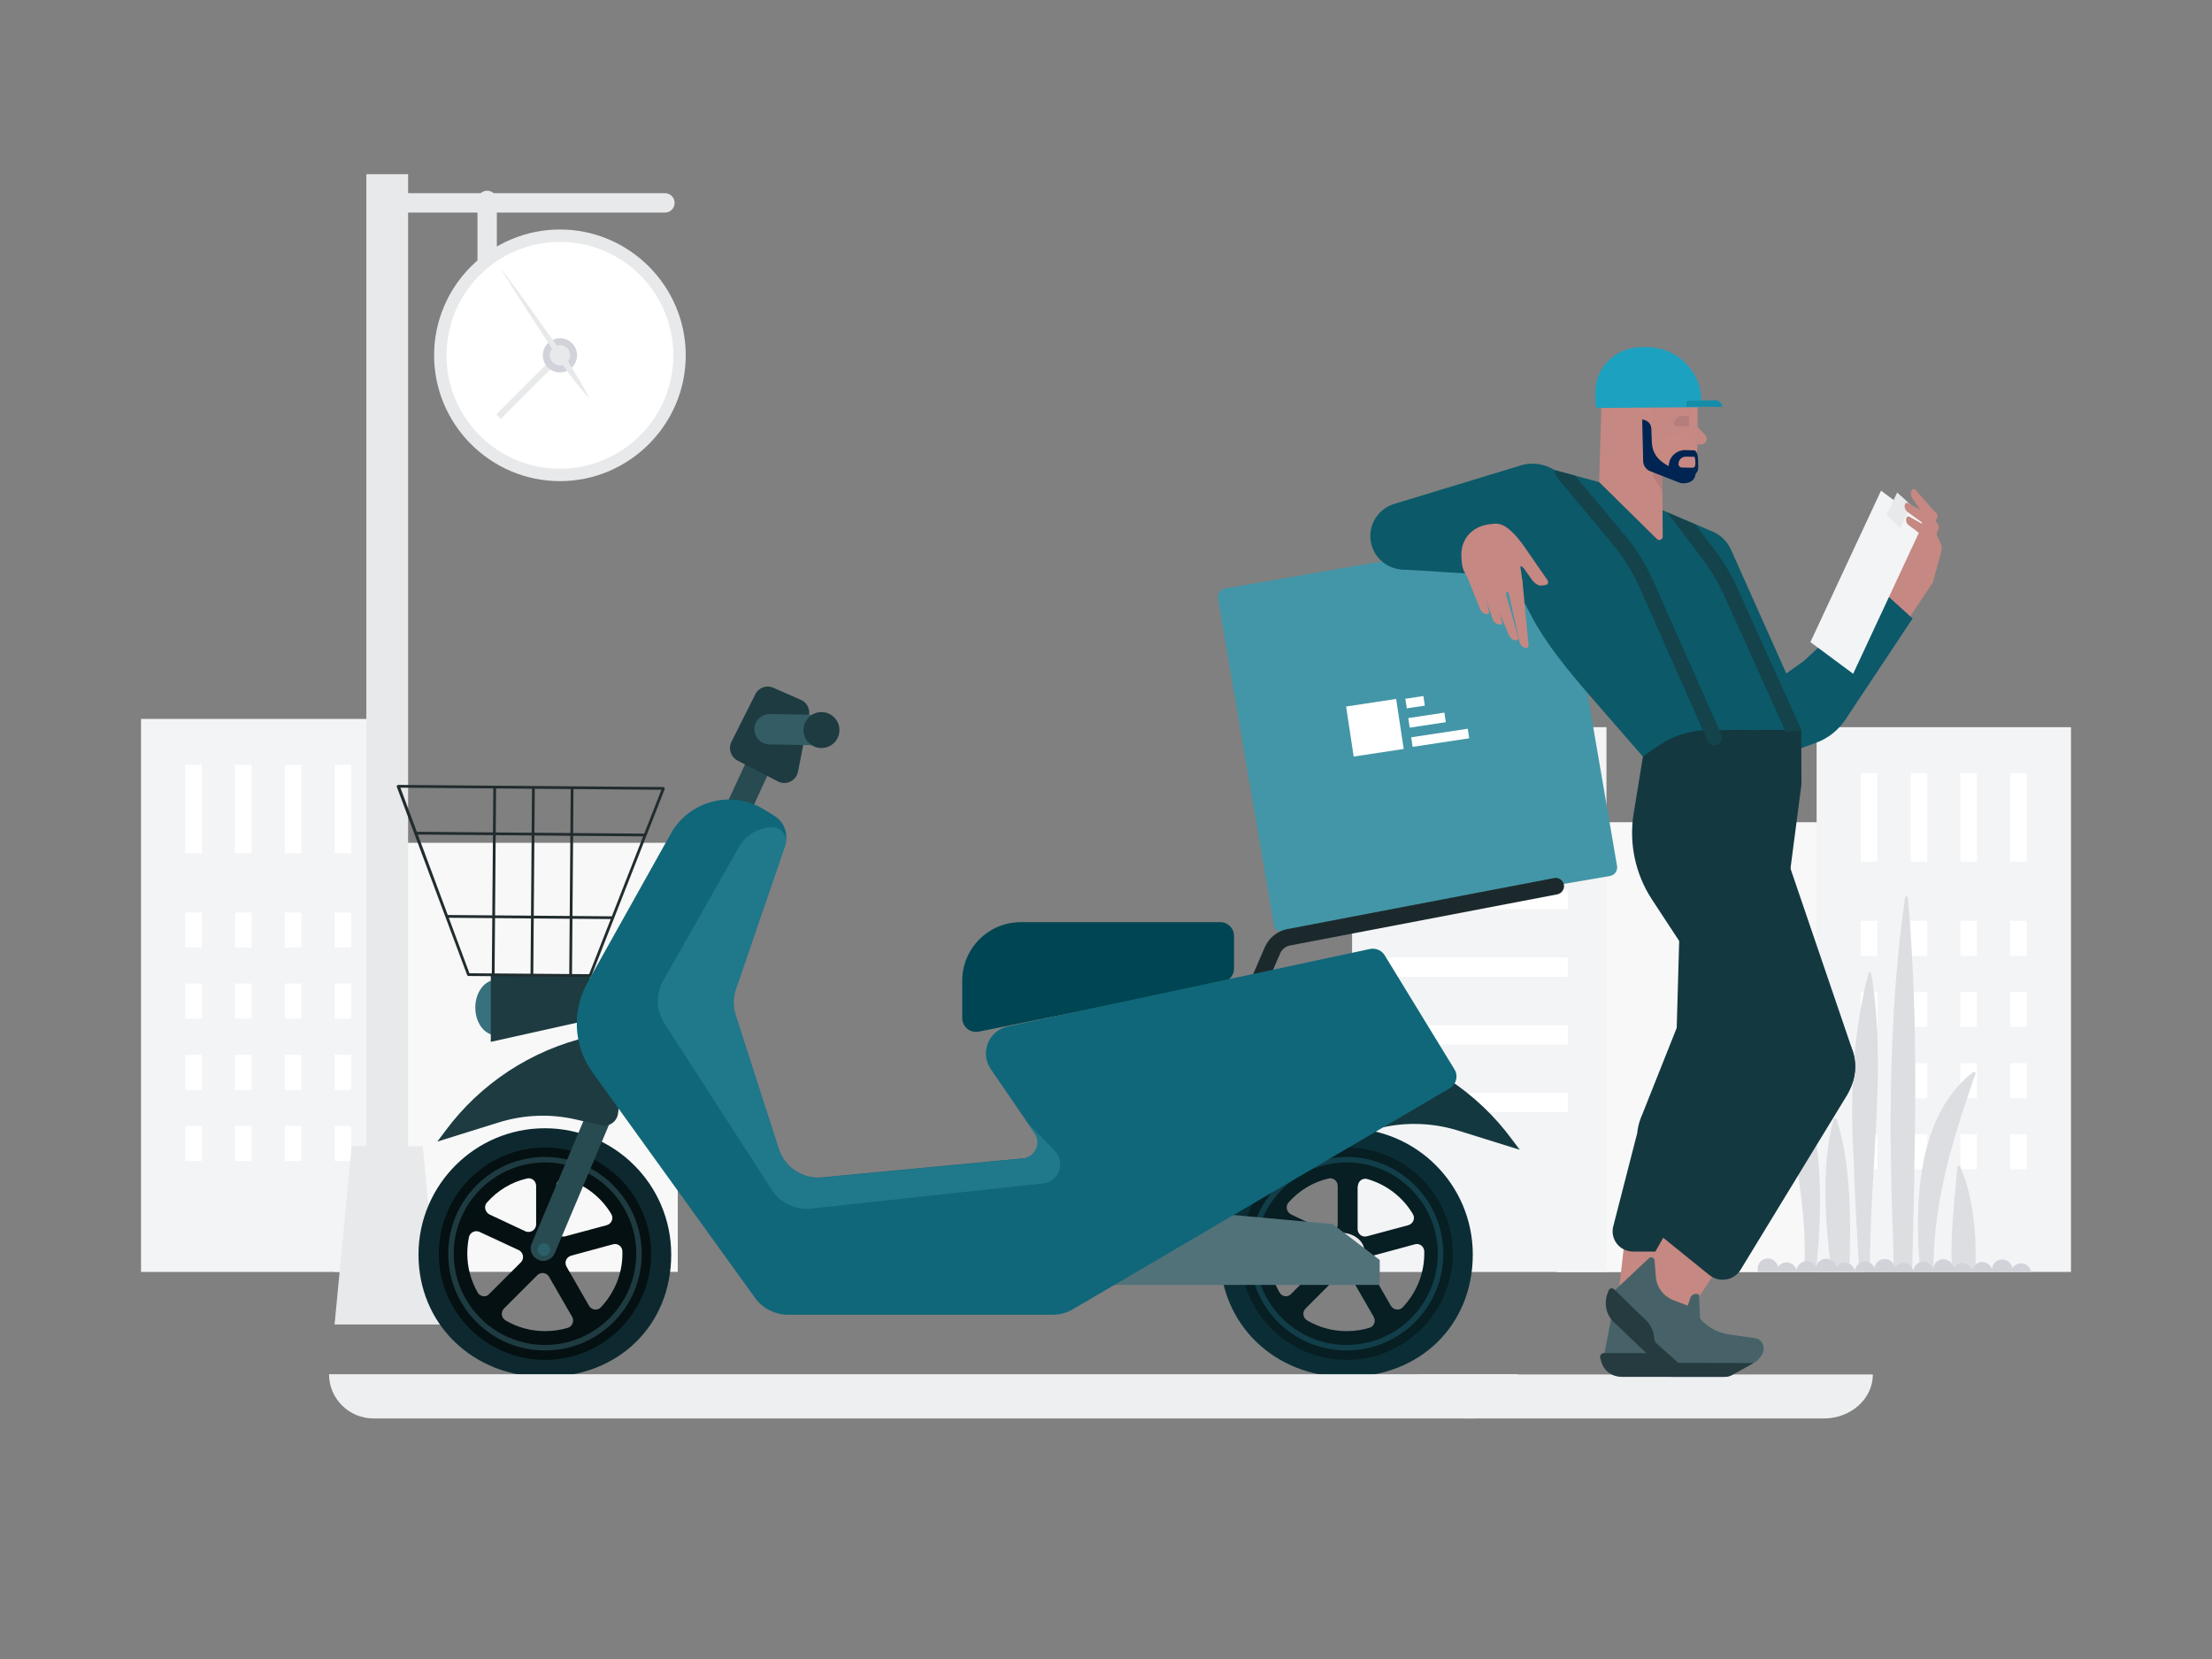 <?xml version="1.0" encoding="utf-8"?>
<svg viewBox="0 0 800 600" width="800" height="600" preserveAspectRatio="xMidYMid meet" style="width: 100%; height: 100%; transform: translate3d(0px, 0px, 0px);" xmlns="http://www.w3.org/2000/svg">
  <rect x="0" y="0" width="800" height="600" fill="#808080" stroke="none"/>
  <defs>
    <clipPath id="__lottie_element_3606">
      <rect width="800" height="600" x="0" y="0"/>
    </clipPath>
    <mask id="__lottie_element_3667" mask-type="alpha">
      <g transform="matrix(0.989,-0.151,0.151,0.989,572.673,136.299)" opacity="1" style="display: block;">
        <g opacity="1" transform="matrix(1,0,0,1,16.201,20.675)">
          <path fill="rgb(199,137,130)" fill-opacity="1" d=" M6.227,-20.46 C-1.189,-20.46 2.395,-14.619 1.106,-7.351 C1.106,-7.351 0.207,0.75 0.207,0.75 C0.207,0.75 -0.619,8.611 -0.619,8.611 C-1.024,10.897 -1.386,13.725 0.218,15.417 C0.218,15.417 11.286,20.431 11.286,20.431 C11.286,20.431 17.522,20.427 17.522,20.427 C17.522,20.427 19.555,16.499 19.555,16.499 C20.407,13.788 23.033,-5.494 23.033,-5.494 C23.797,-14.091 17.329,-20.425 9.778,-20.425 C9.778,-20.425 6.227,-20.46 6.227,-20.46z"/>
        </g>
      </g>
    </mask>
    <filter id="__lottie_element_3675" filterUnits="objectBoundingBox" x="0%" y="0%" width="100%" height="100%">
      <feComponentTransfer in="SourceGraphic">
        <feFuncA type="table" tableValues="1.0 0.0"/>
      </feComponentTransfer>
    </filter>
    <mask id="__lottie_element_3674" mask-type="alpha">
      <g filter="url(#__lottie_element_3675)">
        <rect width="800" height="600" x="0" y="0" fill="#ffffff" opacity="0"/>
        <g style="display: block;" transform="matrix(0.25,0,0,0.25,400,300)" opacity="1">
          <g opacity="1" transform="matrix(1,0,0,1,0,0)">
            <path fill="rgb(199,137,130)" fill-opacity="1" d=" M744,-719 C744,-719 782.548,-613.718 787.524,-602.109 C792.5,-590.5 806,-421 806,-421 C806,-421 903,-453 903,-453 C903,-453 907,-628 907,-628 C907,-628 744,-719 744,-719z"/>
            <path stroke-linecap="butt" stroke-linejoin="miter" fill-opacity="0" stroke-miterlimit="4" stroke="rgb(255,255,255)" stroke-opacity="1" stroke-width="2" d=" M744,-719 C744,-719 782.548,-613.718 787.524,-602.109 C792.5,-590.5 806,-421 806,-421 C806,-421 903,-453 903,-453 C903,-453 907,-628 907,-628 C907,-628 744,-719 744,-719z"/>
          </g>
        </g>
      </g>
    </mask>
  </defs>
  <g clip-path="url(#__lottie_element_3606)">
    <g transform="matrix(1,0,0,1,50.75,259.75)" opacity="1" style="display: block;">
      <g opacity="1" transform="matrix(1,0,0,1,567.75,118.982)">
        <path fill="rgb(248,248,248)" fill-opacity="1" d=" M-55.5,-81.366 C-55.5,-81.366 55.5,-81.366 55.5,-81.366 C55.5,-81.366 55.5,81.366 55.5,81.366 C55.5,81.366 -55.5,81.366 -55.5,81.366 C-55.5,81.366 -55.5,-81.366 -55.5,-81.366z"/>
      </g>
      <g opacity="1" transform="matrix(1,0,0,1,132.313,122.65)">
        <path fill="rgb(248,248,248)" fill-opacity="1" d=" M-62.063,-77.581 C-62.063,-77.581 62.063,-77.581 62.063,-77.581 C62.063,-77.581 62.063,77.581 62.063,77.581 C62.063,77.581 -62.063,77.581 -62.063,77.581 C-62.063,77.581 -62.063,-77.581 -62.063,-77.581z"/>
      </g>
      <g opacity="1" transform="matrix(1,0,0,1,652.25,101.75)">
        <path fill="rgb(243,244,246)" fill-opacity="1" d=" M-46,-98.5 C-46,-98.5 46,-98.5 46,-98.5 C46,-98.5 46,98.5 46,98.5 C46,98.5 -46,98.5 -46,98.5 C-46,98.5 -46,-98.5 -46,-98.5z"/>
      </g>
      <g opacity="1" transform="matrix(1,0,0,1,625.25,35.85)">
        <path fill="rgb(255,255,255)" fill-opacity="1" d=" M-3,-16 C-3,-16 3,-16 3,-16 C3,-16 3,16 3,16 C3,16 -3,16 -3,16 C-3,16 -3,-16 -3,-16z"/>
      </g>
      <g opacity="1" transform="matrix(1,0,0,1,643.25,35.85)">
        <path fill="rgb(255,255,255)" fill-opacity="1" d=" M-3,-16 C-3,-16 3,-16 3,-16 C3,-16 3,16 3,16 C3,16 -3,16 -3,16 C-3,16 -3,-16 -3,-16z"/>
      </g>
      <g opacity="1" transform="matrix(1,0,0,1,661.25,35.85)">
        <path fill="rgb(255,255,255)" fill-opacity="1" d=" M-3,-16 C-3,-16 3,-16 3,-16 C3,-16 3,16 3,16 C3,16 -3,16 -3,16 C-3,16 -3,-16 -3,-16z"/>
      </g>
      <g opacity="1" transform="matrix(1,0,0,1,679.25,35.85)">
        <path fill="rgb(255,255,255)" fill-opacity="1" d=" M-3,-16 C-3,-16 3,-16 3,-16 C3,-16 3,16 3,16 C3,16 -3,16 -3,16 C-3,16 -3,-16 -3,-16z"/>
      </g>
      <g opacity="1" transform="matrix(1,0,0,1,625.25,79.6)">
        <path fill="rgb(255,255,255)" fill-opacity="1" d=" M-3,-6.35 C-3,-6.35 3,-6.35 3,-6.35 C3,-6.35 3,6.35 3,6.35 C3,6.35 -3,6.35 -3,6.35 C-3,6.35 -3,-6.35 -3,-6.35z"/>
      </g>
      <g opacity="1" transform="matrix(1,0,0,1,643.25,79.6)">
        <path fill="rgb(255,255,255)" fill-opacity="1" d=" M-3,-6.35 C-3,-6.35 3,-6.35 3,-6.35 C3,-6.35 3,6.35 3,6.35 C3,6.35 -3,6.35 -3,6.35 C-3,6.35 -3,-6.35 -3,-6.35z"/>
      </g>
      <g opacity="1" transform="matrix(1,0,0,1,661.25,79.6)">
        <path fill="rgb(255,255,255)" fill-opacity="1" d=" M-3,-6.35 C-3,-6.35 3,-6.35 3,-6.35 C3,-6.35 3,6.35 3,6.35 C3,6.35 -3,6.35 -3,6.35 C-3,6.35 -3,-6.35 -3,-6.35z"/>
      </g>
      <g opacity="1" transform="matrix(1,0,0,1,679.25,79.6)">
        <path fill="rgb(255,255,255)" fill-opacity="1" d=" M-3,-6.35 C-3,-6.35 3,-6.35 3,-6.35 C3,-6.35 3,6.35 3,6.35 C3,6.35 -3,6.35 -3,6.35 C-3,6.35 -3,-6.35 -3,-6.35z"/>
      </g>
      <g opacity="1" transform="matrix(1,0,0,1,625.25,105.3)">
        <path fill="rgb(255,255,255)" fill-opacity="1" d=" M-3,-6.35 C-3,-6.35 3,-6.35 3,-6.35 C3,-6.35 3,6.35 3,6.35 C3,6.35 -3,6.35 -3,6.35 C-3,6.35 -3,-6.35 -3,-6.35z"/>
      </g>
      <g opacity="1" transform="matrix(1,0,0,1,643.25,105.3)">
        <path fill="rgb(255,255,255)" fill-opacity="1" d=" M-3,-6.35 C-3,-6.35 3,-6.35 3,-6.35 C3,-6.35 3,6.35 3,6.35 C3,6.35 -3,6.35 -3,6.35 C-3,6.35 -3,-6.35 -3,-6.35z"/>
      </g>
      <g opacity="1" transform="matrix(1,0,0,1,661.25,105.3)">
        <path fill="rgb(255,255,255)" fill-opacity="1" d=" M-3,-6.35 C-3,-6.35 3,-6.35 3,-6.35 C3,-6.35 3,6.35 3,6.35 C3,6.35 -3,6.35 -3,6.35 C-3,6.35 -3,-6.35 -3,-6.35z"/>
      </g>
      <g opacity="1" transform="matrix(1,0,0,1,679.25,105.3)">
        <path fill="rgb(255,255,255)" fill-opacity="1" d=" M-3,-6.35 C-3,-6.35 3,-6.35 3,-6.35 C3,-6.35 3,6.35 3,6.35 C3,6.35 -3,6.35 -3,6.35 C-3,6.35 -3,-6.35 -3,-6.35z"/>
      </g>
      <g opacity="1" transform="matrix(1,0,0,1,625.25,131.1)">
        <path fill="rgb(255,255,255)" fill-opacity="1" d=" M-3,-6.35 C-3,-6.35 3,-6.35 3,-6.35 C3,-6.35 3,6.35 3,6.35 C3,6.35 -3,6.35 -3,6.35 C-3,6.35 -3,-6.35 -3,-6.35z"/>
      </g>
      <g opacity="1" transform="matrix(1,0,0,1,643.25,131.1)">
        <path fill="rgb(255,255,255)" fill-opacity="1" d=" M-3,-6.35 C-3,-6.35 3,-6.35 3,-6.35 C3,-6.35 3,6.35 3,6.35 C3,6.35 -3,6.35 -3,6.35 C-3,6.35 -3,-6.35 -3,-6.35z"/>
      </g>
      <g opacity="1" transform="matrix(1,0,0,1,661.25,131.1)">
        <path fill="rgb(255,255,255)" fill-opacity="1" d=" M-3,-6.35 C-3,-6.35 3,-6.35 3,-6.35 C3,-6.35 3,6.35 3,6.35 C3,6.35 -3,6.35 -3,6.35 C-3,6.35 -3,-6.35 -3,-6.35z"/>
      </g>
      <g opacity="1" transform="matrix(1,0,0,1,679.25,131.1)">
        <path fill="rgb(255,255,255)" fill-opacity="1" d=" M-3,-6.35 C-3,-6.35 3,-6.35 3,-6.35 C3,-6.35 3,6.35 3,6.35 C3,6.35 -3,6.35 -3,6.35 C-3,6.35 -3,-6.35 -3,-6.35z"/>
      </g>
      <g opacity="1" transform="matrix(1,0,0,1,625.25,156.8)">
        <path fill="rgb(255,255,255)" fill-opacity="1" d=" M-3,-6.35 C-3,-6.35 3,-6.35 3,-6.35 C3,-6.35 3,6.35 3,6.35 C3,6.35 -3,6.35 -3,6.35 C-3,6.35 -3,-6.35 -3,-6.35z"/>
      </g>
      <g opacity="1" transform="matrix(1,0,0,1,643.25,156.8)">
        <path fill="rgb(255,255,255)" fill-opacity="1" d=" M-3,-6.35 C-3,-6.35 3,-6.35 3,-6.35 C3,-6.35 3,6.35 3,6.35 C3,6.35 -3,6.35 -3,6.35 C-3,6.35 -3,-6.35 -3,-6.35z"/>
      </g>
      <g opacity="1" transform="matrix(1,0,0,1,661.25,156.8)">
        <path fill="rgb(255,255,255)" fill-opacity="1" d=" M-3,-6.35 C-3,-6.35 3,-6.35 3,-6.35 C3,-6.35 3,6.35 3,6.35 C3,6.35 -3,6.35 -3,6.35 C-3,6.35 -3,-6.35 -3,-6.35z"/>
      </g>
      <g opacity="1" transform="matrix(1,0,0,1,679.25,156.8)">
        <path fill="rgb(255,255,255)" fill-opacity="1" d=" M-3,-6.35 C-3,-6.35 3,-6.35 3,-6.35 C3,-6.35 3,6.35 3,6.35 C3,6.35 -3,6.35 -3,6.35 C-3,6.35 -3,-6.35 -3,-6.35z"/>
      </g>
      <g opacity="1" transform="matrix(1,0,0,1,46.25,100.25)">
        <path fill="rgb(243,244,246)" fill-opacity="1" d=" M-46,-100 C-46,-100 46,-100 46,-100 C46,-100 46,100 46,100 C46,100 -46,100 -46,100 C-46,100 -46,-100 -46,-100z"/>
      </g>
      <g opacity="1" transform="matrix(1,0,0,1,19.25,32.85)">
        <path fill="rgb(255,255,255)" fill-opacity="1" d=" M-3,-16 C-3,-16 3,-16 3,-16 C3,-16 3,16 3,16 C3,16 -3,16 -3,16 C-3,16 -3,-16 -3,-16z"/>
      </g>
      <g opacity="1" transform="matrix(1,0,0,1,37.25,32.85)">
        <path fill="rgb(255,255,255)" fill-opacity="1" d=" M-3,-16 C-3,-16 3,-16 3,-16 C3,-16 3,16 3,16 C3,16 -3,16 -3,16 C-3,16 -3,-16 -3,-16z"/>
      </g>
      <g opacity="1" transform="matrix(1,0,0,1,55.25,32.85)">
        <path fill="rgb(255,255,255)" fill-opacity="1" d=" M-3,-16 C-3,-16 3,-16 3,-16 C3,-16 3,16 3,16 C3,16 -3,16 -3,16 C-3,16 -3,-16 -3,-16z"/>
      </g>
      <g opacity="1" transform="matrix(1,0,0,1,73.25,32.85)">
        <path fill="rgb(255,255,255)" fill-opacity="1" d=" M-3,-16 C-3,-16 3,-16 3,-16 C3,-16 3,16 3,16 C3,16 -3,16 -3,16 C-3,16 -3,-16 -3,-16z"/>
      </g>
      <g opacity="1" transform="matrix(1,0,0,1,19.25,76.6)">
        <path fill="rgb(255,255,255)" fill-opacity="1" d=" M-3,-6.35 C-3,-6.35 3,-6.35 3,-6.35 C3,-6.35 3,6.35 3,6.35 C3,6.35 -3,6.35 -3,6.35 C-3,6.35 -3,-6.35 -3,-6.35z"/>
      </g>
      <g opacity="1" transform="matrix(1,0,0,1,37.25,76.6)">
        <path fill="rgb(255,255,255)" fill-opacity="1" d=" M-3,-6.35 C-3,-6.35 3,-6.35 3,-6.35 C3,-6.35 3,6.35 3,6.35 C3,6.35 -3,6.35 -3,6.35 C-3,6.35 -3,-6.35 -3,-6.35z"/>
      </g>
      <g opacity="1" transform="matrix(1,0,0,1,55.25,76.6)">
        <path fill="rgb(255,255,255)" fill-opacity="1" d=" M-3,-6.35 C-3,-6.35 3,-6.35 3,-6.35 C3,-6.35 3,6.35 3,6.35 C3,6.35 -3,6.35 -3,6.35 C-3,6.35 -3,-6.35 -3,-6.35z"/>
      </g>
      <g opacity="1" transform="matrix(1,0,0,1,73.25,76.6)">
        <path fill="rgb(255,255,255)" fill-opacity="1" d=" M-3,-6.35 C-3,-6.35 3,-6.35 3,-6.35 C3,-6.35 3,6.35 3,6.35 C3,6.35 -3,6.35 -3,6.35 C-3,6.35 -3,-6.35 -3,-6.35z"/>
      </g>
      <g opacity="1" transform="matrix(1,0,0,1,19.25,102.3)">
        <path fill="rgb(255,255,255)" fill-opacity="1" d=" M-3,-6.35 C-3,-6.35 3,-6.35 3,-6.35 C3,-6.35 3,6.35 3,6.35 C3,6.35 -3,6.35 -3,6.35 C-3,6.35 -3,-6.35 -3,-6.35z"/>
      </g>
      <g opacity="1" transform="matrix(1,0,0,1,37.25,102.3)">
        <path fill="rgb(255,255,255)" fill-opacity="1" d=" M-3,-6.35 C-3,-6.35 3,-6.35 3,-6.35 C3,-6.35 3,6.35 3,6.35 C3,6.35 -3,6.35 -3,6.35 C-3,6.35 -3,-6.35 -3,-6.35z"/>
      </g>
      <g opacity="1" transform="matrix(1,0,0,1,55.25,102.3)">
        <path fill="rgb(255,255,255)" fill-opacity="1" d=" M-3,-6.35 C-3,-6.35 3,-6.35 3,-6.35 C3,-6.35 3,6.35 3,6.35 C3,6.35 -3,6.35 -3,6.35 C-3,6.35 -3,-6.35 -3,-6.35z"/>
      </g>
      <g opacity="1" transform="matrix(1,0,0,1,73.25,102.3)">
        <path fill="rgb(255,255,255)" fill-opacity="1" d=" M-3,-6.35 C-3,-6.35 3,-6.35 3,-6.35 C3,-6.35 3,6.35 3,6.35 C3,6.35 -3,6.35 -3,6.35 C-3,6.35 -3,-6.35 -3,-6.35z"/>
      </g>
      <g opacity="1" transform="matrix(1,0,0,1,19.25,128.1)">
        <path fill="rgb(255,255,255)" fill-opacity="1" d=" M-3,-6.35 C-3,-6.35 3,-6.35 3,-6.35 C3,-6.35 3,6.35 3,6.35 C3,6.35 -3,6.35 -3,6.35 C-3,6.35 -3,-6.35 -3,-6.35z"/>
      </g>
      <g opacity="1" transform="matrix(1,0,0,1,37.25,128.1)">
        <path fill="rgb(255,255,255)" fill-opacity="1" d=" M-3,-6.35 C-3,-6.35 3,-6.35 3,-6.35 C3,-6.35 3,6.35 3,6.35 C3,6.35 -3,6.35 -3,6.35 C-3,6.35 -3,-6.35 -3,-6.35z"/>
      </g>
      <g opacity="1" transform="matrix(1,0,0,1,55.25,128.1)">
        <path fill="rgb(255,255,255)" fill-opacity="1" d=" M-3,-6.35 C-3,-6.35 3,-6.35 3,-6.35 C3,-6.35 3,6.35 3,6.35 C3,6.35 -3,6.35 -3,6.35 C-3,6.35 -3,-6.35 -3,-6.35z"/>
      </g>
      <g opacity="1" transform="matrix(1,0,0,1,73.25,128.1)">
        <path fill="rgb(255,255,255)" fill-opacity="1" d=" M-3,-6.35 C-3,-6.35 3,-6.35 3,-6.35 C3,-6.35 3,6.35 3,6.35 C3,6.35 -3,6.35 -3,6.35 C-3,6.35 -3,-6.35 -3,-6.35z"/>
      </g>
      <g opacity="1" transform="matrix(1,0,0,1,19.25,153.8)">
        <path fill="rgb(255,255,255)" fill-opacity="1" d=" M-3,-6.35 C-3,-6.35 3,-6.35 3,-6.35 C3,-6.35 3,6.35 3,6.35 C3,6.35 -3,6.35 -3,6.35 C-3,6.35 -3,-6.35 -3,-6.35z"/>
      </g>
      <g opacity="1" transform="matrix(1,0,0,1,37.25,153.8)">
        <path fill="rgb(255,255,255)" fill-opacity="1" d=" M-3,-6.35 C-3,-6.35 3,-6.35 3,-6.35 C3,-6.35 3,6.35 3,6.35 C3,6.35 -3,6.35 -3,6.35 C-3,6.35 -3,-6.35 -3,-6.35z"/>
      </g>
      <g opacity="1" transform="matrix(1,0,0,1,55.25,153.8)">
        <path fill="rgb(255,255,255)" fill-opacity="1" d=" M-3,-6.35 C-3,-6.35 3,-6.35 3,-6.35 C3,-6.35 3,6.35 3,6.35 C3,6.35 -3,6.35 -3,6.35 C-3,6.35 -3,-6.35 -3,-6.35z"/>
      </g>
      <g opacity="1" transform="matrix(1,0,0,1,73.25,153.8)">
        <path fill="rgb(255,255,255)" fill-opacity="1" d=" M-3,-6.35 C-3,-6.35 3,-6.35 3,-6.35 C3,-6.35 3,6.35 3,6.35 C3,6.35 -3,6.35 -3,6.35 C-3,6.35 -3,-6.35 -3,-6.35z"/>
      </g>
      <g opacity="1" transform="matrix(1,0,0,1,484.25,101.765)">
        <path fill="rgb(243,244,246)" fill-opacity="1" d=" M-46,-98.519 C-46,-98.519 46,-98.519 46,-98.519 C46,-98.519 46,98.519 46,98.519 C46,98.519 -46,98.519 -46,98.519 C-46,98.519 -46,-98.519 -46,-98.519z"/>
      </g>
      <g opacity="1" transform="matrix(1,0,0,1,482.25,16.628)">
        <path fill="rgb(255,255,255)" fill-opacity="1" d=" M-34,-3.495 C-34,-3.495 34,-3.495 34,-3.495 C34,-3.495 34,3.495 34,3.495 C34,3.495 -34,3.495 -34,3.495 C-34,3.495 -34,-3.495 -34,-3.495z"/>
      </g>
      <g opacity="1" transform="matrix(1,0,0,1,482.25,41.096)">
        <path fill="rgb(255,255,255)" fill-opacity="1" d=" M-34,-3.495 C-34,-3.495 34,-3.495 34,-3.495 C34,-3.495 34,3.495 34,3.495 C34,3.495 -34,3.495 -34,3.495 C-34,3.495 -34,-3.495 -34,-3.495z"/>
      </g>
      <g opacity="1" transform="matrix(1,0,0,1,482.25,65.563)">
        <path fill="rgb(255,255,255)" fill-opacity="1" d=" M-34,-3.495 C-34,-3.495 34,-3.495 34,-3.495 C34,-3.495 34,3.495 34,3.495 C34,3.495 -34,3.495 -34,3.495 C-34,3.495 -34,-3.495 -34,-3.495z"/>
      </g>
      <g opacity="1" transform="matrix(1,0,0,1,482.25,90.031)">
        <path fill="rgb(255,255,255)" fill-opacity="1" d=" M-34,-3.495 C-34,-3.495 34,-3.495 34,-3.495 C34,-3.495 34,3.495 34,3.495 C34,3.495 -34,3.495 -34,3.495 C-34,3.495 -34,-3.495 -34,-3.495z"/>
      </g>
      <g opacity="1" transform="matrix(1,0,0,1,482.25,114.499)">
        <path fill="rgb(255,255,255)" fill-opacity="1" d=" M-34,-3.495 C-34,-3.495 34,-3.495 34,-3.495 C34,-3.495 34,3.495 34,3.495 C34,3.495 -34,3.495 -34,3.495 C-34,3.495 -34,-3.495 -34,-3.495z"/>
      </g>
      <g opacity="1" transform="matrix(1,0,0,1,482.25,138.966)">
        <path fill="rgb(255,255,255)" fill-opacity="1" d=" M-34,-3.495 C-34,-3.495 34,-3.495 34,-3.495 C34,-3.495 34,3.495 34,3.495 C34,3.495 -34,3.495 -34,3.495 C-34,3.495 -34,-3.495 -34,-3.495z"/>
      </g>
    </g>
    <g transform="matrix(1,0,0,1,635.425,323.549)" opacity="1" style="display: block;">
      <g opacity="1" transform="matrix(1,0,0,1,74.705,116.847)">
        <path fill="rgb(221,222,226)" fill-opacity="1" d=" M4.169,19.424 C5.069,6.768 3.261,-8.977 -1.326,-18.726 C-1.326,-18.726 -2.218,-18.656 -2.218,-18.656 C-3.054,-7.338 -5.069,6.805 -4.11,19.424 C-4.11,19.424 4.169,19.424 4.169,19.424z"/>
      </g>
      <g opacity="1" transform="matrix(1,0,0,1,66.199,99.021)">
        <path fill="rgb(221,222,226)" fill-opacity="1" d=" M-7.474,33.057 C-7.374,34.455 -7.176,35.853 -7.077,37.152 C-7.077,37.152 -2.388,37.152 -2.388,37.152 C-2.431,9.759 5.941,-14.145 12.948,-34.645 C12.948,-34.645 12.151,-34.945 12.151,-34.945 C-5.613,-21.395 -9.546,5.199 -7.474,33.057z"/>
      </g>
      <g opacity="1" transform="matrix(1,0,0,1,52.944,68.261)">
        <path fill="rgb(221,222,226)" fill-opacity="1" d=" M-3.596,60.121 C-3.596,62.718 -3.496,65.414 -3.496,68.011 C-3.496,68.011 3.187,68.011 3.187,68.011 C4.243,22.425 5.701,-22.949 1.566,-67.572 C1.566,-67.572 0.668,-67.572 0.668,-67.572 C-5.356,-25.7 -5.282,17.424 -3.596,60.121z"/>
      </g>
      <g opacity="1" transform="matrix(1,0,0,1,40.253,81.694)">
        <path fill="rgb(221,222,226)" fill-opacity="1" d=" M-5.27,14.132 C-4.882,27.555 -4.001,41.386 -3.275,54.678 C-3.275,54.678 0.516,54.678 0.516,54.678 C0.876,12.913 6.714,-19.497 1.02,-53.478 C1.02,-53.478 0.122,-53.478 0.122,-53.478 C-5.556,-31.574 -6.676,-8.785 -5.27,14.132z"/>
      </g>
      <g opacity="1" transform="matrix(1,0,0,1,30.408,108.658)">
        <path fill="rgb(221,222,226)" fill-opacity="1" d=" M-3.904,24.119 C-3.804,25.317 -3.804,26.416 -3.705,27.614 C-3.705,27.614 2.979,27.614 2.979,27.614 C3.745,7.077 3.324,-12.393 -1.687,-27.755 C-1.687,-27.755 -2.584,-27.755 -2.584,-27.755 C-7.112,-11.941 -5.823,8.423 -3.904,24.119z"/>
      </g>
      <g opacity="1" transform="matrix(1,0,0,1,15.179,89.783)">
        <path fill="rgb(221,222,226)" fill-opacity="1" d=" M-9.695,-40.566 C-5.662,-11.953 3.49,16.977 1.948,46.488 C1.948,46.488 6.137,46.488 6.137,46.488 C9.723,15.185 7.802,-18.947 -9.395,-46.057 C-9.395,-46.057 -10.193,-45.757 -10.193,-45.757 C-10.15,-44.49 -9.978,-42.791 -9.695,-40.566z"/>
      </g>
      <g opacity="1" transform="matrix(1,0,0,1,49.699,134.069)">
        <path fill="rgb(210,210,218)" fill-opacity="1" d=" M45.774,-0.698 C44.477,-0.698 43.28,0.001 42.681,1 C42.381,-0.698 40.886,-2.095 38.991,-2.095 C36.931,-2.095 35.361,-0.452 35.309,1.502 C34.87,-0.081 33.431,-1.197 31.769,-1.197 C29.902,-1.197 28.316,0.294 28.118,2.122 C27.753,0.498 26.265,-0.798 24.504,-0.798 C23.209,-0.798 22.011,-0.098 21.413,0.9 C21.114,-0.798 19.618,-2.196 17.722,-2.196 C15.659,-2.196 14.086,-0.546 14.04,1.413 C13.604,-0.176 12.162,-1.297 10.496,-1.297 C8.577,-1.297 7.092,0.131 6.853,1.905 C6.444,0.336 4.985,-0.897 3.267,-0.897 C1.97,-0.897 0.772,-0.198 0.173,0.8 C-0.125,-0.897 -1.622,-2.296 -3.517,-2.296 C-5.458,-2.296 -6.955,-0.833 -7.165,0.971 C-7.706,-0.428 -9.058,-1.386 -10.598,-1.386 C-12.589,-1.386 -14.114,0.153 -14.261,2.02 C-14.592,0.356 -16.099,-0.987 -17.89,-0.987 C-19.187,-0.987 -20.384,-0.288 -20.983,0.711 C-21.282,-0.987 -22.779,-2.385 -24.673,-2.385 C-26.614,-2.385 -28.109,-0.925 -28.322,0.877 C-28.862,-0.523 -30.215,-1.481 -31.756,-1.481 C-33.576,-1.481 -35.128,-0.066 -35.392,1.697 C-35.81,0.139 -37.266,-1.082 -38.975,-1.082 C-40.272,-1.082 -41.468,-0.383 -42.067,0.616 C-42.366,-1.082 -43.862,-2.479 -45.757,-2.479 C-47.852,-2.479 -49.449,-0.782 -49.449,1.215 C-49.449,1.958 -49.293,2.321 -49.178,2.477 C-49.178,2.477 49.449,2.479 49.449,2.479 C49.249,0.681 47.67,-0.698 45.774,-0.698z"/>
      </g>
    </g>
    <g transform="matrix(1,0,0,1,120.749,62.75)" opacity="1" style="display: block;">
      <g opacity="1" transform="matrix(1,0,0,1,19.347,384.051)">
        <path fill="rgb(232,233,235)" fill-opacity="1" d=" M12.798,-32.225 C12.798,-32.225 -12.898,-32.225 -12.898,-32.225 C-12.898,-32.225 -19.097,32.224 -19.097,32.224 C-19.097,32.224 19.097,32.224 19.097,32.224 C19.097,32.224 12.798,-32.225 12.798,-32.225z"/>
      </g>
      <g opacity="1" transform="matrix(1,0,0,1,19.298,187.511)">
        <path fill="rgb(232,233,235)" fill-opacity="1" d=" M-7.549,-187.261 C-7.549,-187.261 7.549,-187.261 7.549,-187.261 C7.549,-187.261 7.549,187.261 7.549,187.261 C7.549,187.261 -7.549,187.261 -7.549,187.261 C-7.549,187.261 -7.549,-187.261 -7.549,-187.261z"/>
      </g>
      <g opacity="1" transform="matrix(1,0,0,1,0,0)">
        <path stroke-linecap="round" stroke-linejoin="round" fill-opacity="0" stroke="rgb(232,233,235)" stroke-opacity="1" stroke-width="7" d=" M16.248,10.625 C16.248,10.625 119.73,10.625 119.73,10.625"/>
      </g>
      <g opacity="1" transform="matrix(1,0,0,1,0,0)">
        <path stroke-linecap="round" stroke-linejoin="round" fill-opacity="0" stroke="rgb(232,233,235)" stroke-opacity="1" stroke-width="7" d=" M55.441,9.728 C55.441,9.728 55.441,31.676 55.441,31.676"/>
      </g>
    </g>
    <g transform="matrix(1,0,0,1,512.608,496.845)" opacity="1" style="display: block;">
      <g opacity="1" transform="matrix(1,0,0,1,82.495,8.204)">
        <path fill="rgb(238,239,241)" fill-opacity="1" d=" M82.245,-7.954 C82.245,-7.954 82.245,-7.954 82.245,-7.954 C82.245,0.811 74.297,7.954 64.558,7.954 C64.558,7.954 -64.558,7.954 -64.558,7.954 C-74.375,7.954 -82.245,0.811 -82.245,-7.954 C-82.245,-7.954 82.245,-7.954 82.245,-7.954z"/>
      </g>
    </g>
    <g transform="matrix(1,0,0,1,156.75,82.75)" opacity="1" style="display: block;">
      <g opacity="1" transform="matrix(1,0,0,1,45.753,45.753)">
        <path fill="rgb(255,255,255)" fill-opacity="1" d=" M0,-43.208 C23.863,-43.208 43.208,-23.863 43.208,0 C43.208,23.863 23.863,43.208 0,43.208 C-23.863,43.208 -43.208,23.863 -43.208,0 C-43.208,-23.863 -23.863,-43.208 0,-43.208z"/>
      </g>
      <g opacity="1" transform="matrix(1,0,0,1,45.753,45.753)">
        <path fill="rgb(232,233,235)" fill-opacity="1" d=" M0,45.503 C-25.046,45.503 -45.503,25.047 -45.503,0 C-45.503,-25.047 -25.046,-45.503 0,-45.503 C25.047,-45.503 45.503,-25.047 45.503,0 C45.503,25.047 25.047,45.503 0,45.503z M0,-41.013 C-22.652,-41.013 -41.013,-22.652 -41.013,0 C-41.013,22.652 -22.652,41.012 0,41.012 C22.652,41.012 41.013,22.652 41.013,0 C41.013,-22.652 22.652,-41.013 0,-41.013z"/>
      </g>
      <g opacity="1" transform="matrix(1,0,0,1,56.031,45.802)">
        <path fill="rgb(210,210,218)" fill-opacity="1" d="M0 0"/>
      </g>
      <g opacity="1" transform="matrix(1,0,0,1,36.363,55.146)">
        <path fill="rgb(232,233,235)" fill-opacity="1" d=" M-13.583,11.959 C-13.583,11.959 11.959,-13.583 11.959,-13.583 C11.959,-13.583 13.583,-11.96 13.583,-11.96 C13.583,-11.96 -11.96,13.583 -11.96,13.583 C-11.96,13.583 -13.583,11.959 -13.583,11.959z"/>
      </g>
      <g opacity="1" transform="matrix(1,0,0,1,45.753,45.753)">
        <path fill="rgb(210,210,218)" fill-opacity="1" d=" M0,-6.187 C3.417,-6.187 6.187,-3.417 6.187,0 C6.187,3.417 3.417,6.187 0,6.187 C-3.417,6.187 -6.187,3.417 -6.187,0 C-6.187,-3.417 -3.417,-6.187 0,-6.187z"/>
      </g>
      <g opacity="1" transform="matrix(1,0,0,1,45.753,45.753)">
        <path fill="rgb(232,233,235)" fill-opacity="1" d=" M0,-3.692 C2.039,-3.692 3.692,-2.039 3.692,0 C3.692,2.039 2.039,3.692 0,3.692 C-2.039,3.692 -3.692,2.039 -3.692,0 C-3.692,-2.039 -2.039,-3.692 0,-3.692z"/>
      </g>
      <g opacity="1" transform="matrix(0.826,-0.563,0.563,0.826,40.465,37.964)">
        <path fill="rgb(232,233,235)" fill-opacity="1" d=" M0.1,-27.741 C0.1,-27.741 0.598,-13.87 0.598,-13.87 C0.598,-13.87 0.897,0.001 0.897,0.001 C0.997,4.591 1.297,9.281 1.097,13.871 C0.897,18.461 0.699,23.151 0.1,27.741 C0.1,27.741 -0.1,27.741 -0.1,27.741 C-0.699,23.151 -0.999,18.461 -1.098,13.871 C-1.298,9.281 -0.998,4.591 -0.898,0.001 C-0.898,0.001 -0.599,-13.771 -0.599,-13.771 C-0.599,-13.771 -0.1,-27.641 -0.1,-27.641 C-0.1,-27.741 0.1,-27.741 0.1,-27.741z"/>
      </g>
    </g>
    <g transform="matrix(1,0,0,1,151.15,406.35)" opacity="1" style="display: block;">
      <g opacity="1" transform="matrix(1,0,0,1,45.95,45.95)">
        <path fill-opacity="1" d=" M-0.045,-31.251 C17.955,-31.251 32.655,-16.551 32.655,1.449 C32.655,19.449 18,33.369 0,33.369 C-18,33.369 -32.745,19.449 -32.745,1.449 C-32.745,-16.551 -18.045,-31.251 -0.045,-31.251z M-0.045,-44.251 C-25.245,-44.251 -45.745,-23.751 -45.745,1.449 C-45.745,26.649 -26.002,45.7 0,45.7 C26.961,45.7 45.655,26.649 45.655,1.449 C45.655,-23.851 25.155,-44.251 -0.045,-44.251z" style="fill: rgb(13, 41, 47);"/>
      </g>
    </g>
    <g transform="matrix(1,0,0,1,0,1.115)" opacity="1" style="display: block;">
      <g opacity="1" transform="matrix(1,0,0,1,151.15,406.349)">
        <g opacity="1" transform="matrix(1,0,0,1,45.95,45.951)">
          <path fill-opacity="1" d=" M0,-38.4 C-21.2,-38.4 -38.4,-21.201 -38.4,0 C-38.4,21.2 -21.2,38.4 0,38.4 C21.2,38.4 38.4,21.2 38.4,0 C38.3,-21.201 21.2,-38.4 0,-38.4z M4.1,-24.4 C4.1,-26.201 5.8,-27.5 7.5,-27 C14.5,-25 20.4,-20.4 24,-14.3 C24.9,-12.8 24.1,-10.8 22.3,-10.3 C22.3,-10.3 7.4,-6.3 7.4,-6.3 C5.7,-5.8 4,-7.1 4,-8.9 C4.1,-9 4.1,-24.4 4.1,-24.4z M-21,-18.5 C-17.2,-22.8 -12.2,-25.9 -6.5,-27.201 C-4.8,-27.6 -3.2,-26.3 -3.2,-24.5 C-3.2,-24.5 -3.2,-10.6 -3.2,-10.6 C-3.2,-8.6 -5.3,-7.3 -7.1,-8.1 C-7.1,-8.1 -20.1,-14.201 -20.1,-14.201 C-21.7,-15.1 -22.2,-17.201 -21,-18.5z M-24.3,14.1 C-26.7,10 -28.1,5.1 -28.1,0 C-28.1,-2 -27.9,-4 -27.5,-6 C-27.1,-7.701 -25.3,-8.6 -23.7,-7.9 C-23.7,-7.9 -9.5,-1.3 -9.5,-1.3 C-7.8,-0.5 -7.4,1.799 -8.7,3.1 C-8.7,3.1 -20.1,14.5 -20.1,14.5 C-21.2,15.9 -23.4,15.6 -24.3,14.1z M8.3,26.799 C5.7,27.6 2.9,28 0,28 C-5.2,28 -10.1,26.6 -14.3,24.1 C-15.8,23.2 -16.1,21.1 -14.8,19.799 C-14.8,19.799 -2.8,7.799 -2.8,7.799 C-1.5,6.5 0.6,6.799 1.5,8.4 C1.5,8.4 9.8,22.799 9.8,22.799 C10.7,24.299 9.9,26.299 8.3,26.799z M20.2,19.4 C19,20.7 16.8,20.4 15.9,18.799 C15.9,18.799 7.8,4.7 7.8,4.7 C6.9,3.1 7.7,1.2 9.5,0.7 C9.5,0.7 24.6,-3.4 24.6,-3.4 C26.3,-3.9 28,-2.6 28,-0.8 C28,-0.8 28,0 28,0 C28,7.5 25,14.299 20.2,19.4z" style="fill: rgb(5, 16, 18);"/>
        </g>
      </g>
      <g opacity="1" transform="matrix(1,0,0,1,151.15,406.35)">
        <g opacity="1" transform="matrix(1,0,0,1,45.95,45.95)">
          <path fill-opacity="1" d=" M0,-33 C18.2,-33 33,-18.2 33,0 C33,18.2 18.2,33 0,33 C-18.2,33 -33,18.2 -33,0 C-33,-18.2 -18.2,-33 0,-33z M0,-35 C-19.3,-35 -35,-19.3 -35,0 C-35,19.3 -19.4,35 0,35 C19.4,35 35,19.3 35,0 C34.9,-19.3 19.3,-35 0,-35z" style="fill: rgb(30, 59, 65);"/>
        </g>
      </g>
    </g>
    <g transform="matrix(1,0,0,1,441.05,406.35)" opacity="1" style="display: block;">
      <g opacity="1" transform="matrix(1,0,0,1,45.95,45.95)">
        <path fill-opacity="1" d=" M-0.045,-31.251 C17.955,-31.251 32.655,-16.551 32.655,1.449 C32.655,19.449 18,33.369 0,33.369 C-18,33.369 -32.745,19.449 -32.745,1.449 C-32.745,-16.551 -18.045,-31.251 -0.045,-31.251z M-0.045,-44.251 C-25.245,-44.251 -45.745,-23.751 -45.745,1.449 C-45.745,26.649 -26.002,45.7 0,45.7 C26.961,45.7 45.655,26.649 45.655,1.449 C45.655,-23.851 25.211,-44.251 -0.045,-44.251z" style="fill: rgb(11, 46, 54);"/>
      </g>
    </g>
    <g transform="matrix(1,0,0,1,0,1.115)" opacity="1" style="display: block;">
      <g opacity="1" transform="matrix(1,0,0,1,441.05,406.349)">
        <g opacity="1" transform="matrix(1,0,0,1,45.95,45.951)">
          <path fill-opacity="1" d=" M0,-38.4 C-21.2,-38.4 -38.4,-21.201 -38.4,0 C-38.4,21.2 -21.2,38.4 0,38.4 C21.2,38.4 38.4,21.2 38.4,0 C38.4,-21.201 21.2,-38.4 0,-38.4z M4.1,-24.4 C4.1,-26.201 5.8,-27.5 7.5,-27 C14.5,-25 20.401,-20.4 24,-14.3 C24.901,-12.8 24.1,-10.8 22.3,-10.3 C22.3,-10.3 7.401,-6.3 7.401,-6.3 C5.7,-5.8 4,-7.1 4,-8.9 C4,-8.9 4,-24.4 4,-24.4 C4,-24.4 4.1,-24.4 4.1,-24.4z M-21,-18.5 C-17.2,-22.8 -12.2,-25.9 -6.5,-27.201 C-4.8,-27.6 -3.2,-26.3 -3.2,-24.5 C-3.2,-24.5 -3.2,-10.6 -3.2,-10.6 C-3.2,-8.6 -5.3,-7.3 -7.099,-8.1 C-7.099,-8.1 -20.099,-14.201 -20.099,-14.201 C-21.7,-15.1 -22.2,-17.201 -21,-18.5z M-24.2,14.1 C-26.599,10 -28,5.1 -28,0 C-28,-2 -27.8,-4 -27.4,-6 C-27,-7.701 -25.2,-8.6 -23.599,-7.9 C-23.599,-7.9 -9.4,-1.3 -9.4,-1.3 C-7.7,-0.5 -7.3,1.799 -8.599,3.1 C-8.599,3.1 -20,14.5 -20,14.5 C-21.2,15.9 -23.3,15.6 -24.2,14.1z M8.3,26.799 C5.7,27.6 2.901,28 0,28 C-5.2,28 -10.099,26.6 -14.3,24.1 C-15.8,23.2 -16.099,21.1 -14.8,19.799 C-14.8,19.799 -2.8,7.799 -2.8,7.799 C-1.5,6.5 0.6,6.799 1.5,8.4 C1.5,8.4 9.8,22.799 9.8,22.799 C10.7,24.299 10,26.299 8.3,26.799z M20.3,19.4 C19.1,20.7 16.901,20.4 16,18.799 C16,18.799 7.901,4.7 7.901,4.7 C7,3.1 7.8,1.2 9.6,0.7 C9.6,0.7 24.7,-3.4 24.7,-3.4 C26.401,-3.9 28.1,-2.6 28.1,-0.8 C28.1,-0.8 28.1,0 28.1,0 C28.1,7.5 25.1,14.299 20.3,19.4z" style="fill: rgb(7, 30, 35);"/>
        </g>
      </g>
      <g opacity="1" transform="matrix(1,0,0,1,441.05,406.35)">
        <g opacity="1" transform="matrix(1,0,0,1,45.95,45.95)">
          <path fill-opacity="1" d=" M0,-33 C18.2,-33 33,-18.2 33,0 C33,18.2 18.2,33 0,33 C-18.2,33 -33,18.2 -33,0 C-32.9,-18.2 -18.1,-33 0,-33z M0,-35 C-19.3,-35 -35,-19.3 -35,0 C-35,19.3 -19.4,35 0,35 C19.4,35 35,19.3 35,0 C35,-19.3 19.3,-35 0,-35z" style="fill: rgb(17, 62, 72);"/>
        </g>
      </g>
    </g>
    <g transform="matrix(1,-0.003,0.003,1,439.944,195.573)" opacity="1" style="display: block;">
      <g opacity="1" transform="matrix(1,0,0,1,72.5,71)">
        <path fill-opacity="1" d=" M5.15,-66.35 C5.15,-66.35 -69.55,-53.75 -69.55,-53.75 C-71.15,-53.45 -72.25,-51.95 -72.05,-50.25 C-72.05,-50.25 -52.15,68.049 -52.15,68.049 C-51.85,69.65 -50.35,70.75 -48.65,70.549 C-48.65,70.549 69.549,50.65 69.549,50.65 C71.15,50.35 72.25,48.85 72.049,47.15 C72.049,47.15 59.45,-27.65 59.45,-27.65 C54.898,-55.723 34.925,-71.738 5.15,-66.35z" style="fill: rgb(67, 150, 167);"/>
      </g>
      <g opacity="1" transform="matrix(1,0,0,1,57.107,67.796)">
        <path fill="rgb(255,255,255)" fill-opacity="1" d=" M-10.393,-7.709 C-10.393,-7.709 7.71,-10.394 7.71,-10.394 C7.71,-10.394 10.393,7.709 10.393,7.709 C10.393,7.709 -7.708,10.394 -7.708,10.394 C-7.708,10.394 -10.393,-7.709 -10.393,-7.709z"/>
      </g>
      <g opacity="1" transform="matrix(1,0,0,1,80.707,71.502)">
        <path fill="rgb(255,255,255)" fill-opacity="1" d=" M-10.495,-0.213 C-10.495,-0.213 9.982,-3.249 9.982,-3.249 C9.982,-3.249 10.495,0.213 10.495,0.213 C10.495,0.213 -9.981,3.249 -9.981,3.249 C-9.981,3.249 -10.495,-0.213 -10.495,-0.213z"/>
      </g>
      <g opacity="1" transform="matrix(1,0,0,1,75.963,65.102)">
        <path fill="rgb(255,255,255)" fill-opacity="1" d=" M-6.785,-0.763 C-6.785,-0.763 6.273,-2.699 6.273,-2.699 C6.273,-2.699 6.785,0.763 6.785,0.763 C6.785,0.763 -6.271,2.699 -6.271,2.699 C-6.271,2.699 -6.785,-0.763 -6.785,-0.763z"/>
      </g>
      <g opacity="1" transform="matrix(1,0,0,1,71.664,58.6)">
        <path fill="rgb(255,255,255)" fill-opacity="1" d=" M-3.521,-1.247 C-3.521,-1.247 3.007,-2.215 3.007,-2.215 C3.007,-2.215 3.521,1.247 3.521,1.247 C3.521,1.247 -3.007,2.215 -3.007,2.215 C-3.007,2.215 -3.521,-1.247 -3.521,-1.247z"/>
      </g>
    </g>
    <g transform="matrix(1,0,0,1,347.75,333.254)" opacity="1" style="display: block;">
      <g opacity="1" transform="matrix(1,0,0,1,49.4,20.351)">
        <path fill-opacity="1" d=" M-43.15,19.499 C-43.15,19.499 45.15,1.601 45.15,1.601 C47.45,1.101 49.15,-0.9 49.15,-3.301 C49.15,-3.301 49.15,-15.101 49.15,-15.101 C49.15,-17.9 46.95,-20.101 44.15,-20.101 C44.15,-20.101 -27.95,-20.101 -27.95,-20.101 C-39.65,-20.101 -49.15,-10.6 -49.15,1.101 C-49.15,1.101 -49.15,14.499 -49.15,14.499 C-49.15,17.8 -46.25,20.1 -43.15,19.499z" style="fill: rgb(0, 69, 83);"/>
      </g>
    </g>
    <g transform="matrix(1,-0.021,0.021,1,479.986,374.227)" opacity="1" style="display: block;">
      <g opacity="1" transform="matrix(1,0,0,1,34.5,21.65)">
        <path fill-opacity="1" d=" M-30.25,15.4 C-30.25,15.4 -15.851,12.4 -15.851,12.4 C-6.45,10.4 3.35,11.001 12.449,14.1 C12.449,14.1 34.25,21.4 34.25,21.4 C34.25,21.4 31.449,17.501 31.449,17.501 C19.149,0.1 1.05,-12.299 -19.551,-17.6 C-19.551,-17.6 -34.25,-21.4 -34.25,-21.4 C-34.25,-21.4 -30.25,15.4 -30.25,15.4z" style="fill: rgb(20, 56, 64);"/>
      </g>
    </g>
    <g transform="matrix(1,0,0,1,471.129,444.932)" opacity="1" style="display: block;">
      <g opacity="1" transform="matrix(1.144,0,0,1.144,13.821,7.708)">
        <path fill="rgb(232,233,235)" fill-opacity="1" d=" M7.458,0 C7.458,3.284 4.119,5.947 0.001,5.947 C-4.118,5.947 -7.458,3.284 -7.458,0 C-7.458,-3.284 -4.118,-5.947 0.001,-5.947 C4.119,-5.947 7.458,-3.284 7.458,0z"/>
      </g>
      <g opacity="0" transform="matrix(2,0,0,2,61.771,7.708)">
        <path fill="rgb(232,233,235)" fill-opacity="1" d=" M1.834,-7.458 C-1.418,-7.458 -4.177,-5.372 -5.196,-2.469 C-7.509,-2.135 -9.292,-0.164 -9.292,2.242 C-9.292,4.882 -7.152,7.021 -4.513,7.021 C-3.621,7.021 -2.798,6.762 -2.083,6.337 C-0.944,7.043 0.396,7.458 1.834,7.458 C5.953,7.458 9.292,4.118 9.292,0 C9.292,-4.119 5.953,-7.458 1.834,-7.458z"/>
      </g>
      <g opacity="0" transform="matrix(2,0,0,2,61.771,7.708)">
        <path fill="rgb(232,233,235)" fill-opacity="1" d=" M5.273,0 C5.273,2.912 2.912,5.272 0.001,5.272 C-2.912,5.272 -5.273,2.912 -5.273,0 C-5.273,-2.912 -2.912,-5.272 0.001,-5.272 C2.912,-5.272 5.273,-2.912 5.273,0z"/>
      </g>
      <g opacity="0" transform="matrix(2,0,0,2,61.771,7.708)">
        <path fill="rgb(232,233,235)" fill-opacity="1" d=" M-1.834,7.458 C1.418,7.458 4.176,5.372 5.196,2.469 C7.509,2.134 9.292,0.163 9.292,-2.242 C9.292,-4.882 7.152,-7.021 4.513,-7.021 C3.621,-7.021 2.797,-6.762 2.083,-6.337 C0.943,-7.043 -0.396,-7.458 -1.834,-7.458 C-5.953,-7.458 -9.292,-4.119 -9.292,0 C-9.292,4.118 -5.953,7.458 -1.834,7.458z"/>
      </g>
      <g opacity="0" transform="matrix(2,0,0,2,61.771,7.708)">
        <path fill="rgb(232,233,235)" fill-opacity="1" d=" M7.458,0 C7.458,3.284 4.119,5.947 0.001,5.947 C-4.118,5.947 -7.458,3.284 -7.458,0 C-7.458,-3.284 -4.118,-5.947 0.001,-5.947 C4.119,-5.947 7.458,-3.284 7.458,0z"/>
      </g>
      <g opacity="0" transform="matrix(2,0,0,2,61.771,7.708)">
        <path fill="rgb(232,233,235)" fill-opacity="1" d=" M1.834,-7.458 C-1.418,-7.458 -4.177,-5.372 -5.196,-2.469 C-7.509,-2.135 -9.292,-0.164 -9.292,2.242 C-9.292,4.882 -7.152,7.021 -4.513,7.021 C-3.621,7.021 -2.798,6.762 -2.083,6.337 C-0.944,7.043 0.396,7.458 1.834,7.458 C5.953,7.458 9.292,4.118 9.292,0 C9.292,-4.119 5.953,-7.458 1.834,-7.458z"/>
      </g>
      <g opacity="0" transform="matrix(2,0,0,2,61.771,7.708)">
        <path fill="rgb(232,233,235)" fill-opacity="1" d=" M5.273,0 C5.273,2.912 2.912,5.272 0.001,5.272 C-2.912,5.272 -5.273,2.912 -5.273,0 C-5.273,-2.912 -2.912,-5.272 0.001,-5.272 C2.912,-5.272 5.273,-2.912 5.273,0z"/>
      </g>
      <g opacity="0" transform="matrix(2,0,0,2,61.771,7.708)">
        <path fill="rgb(232,233,235)" fill-opacity="1" d=" M-1.834,7.458 C1.418,7.458 4.176,5.372 5.196,2.469 C7.509,2.134 9.292,0.163 9.292,-2.242 C9.292,-4.882 7.152,-7.021 4.513,-7.021 C3.621,-7.021 2.797,-6.762 2.083,-6.337 C0.943,-7.043 -0.396,-7.458 -1.834,-7.458 C-5.953,-7.458 -9.292,-4.119 -9.292,0 C-9.292,4.118 -5.953,7.458 -1.834,7.458z"/>
      </g>
    </g>
    <g transform="matrix(1,0,0,1,393.95,434.455)" opacity="1" style="display: block;">
      <g opacity="1" transform="matrix(1,0,0,1,52.65,15.25)">
        <path fill-opacity="1" d=" M-52.4,15 C-52.4,15 52.4,15 52.4,15 C52.4,15 52.4,6 52.4,6 C52.4,6 35.4,-7 35.4,-7 C35.4,-7 -52.4,-15 -52.4,-15 C-52.4,-15 -52.4,15 -52.4,15z" style="fill: rgb(82, 114, 122);"/>
      </g>
    </g>
    <g transform="matrix(1,-0.003,0.003,1,442.646,317.365)" opacity="1" style="display: block;">
      <g opacity="1" transform="matrix(1,0,0,1,61.75,32.35)">
        <path fill-opacity="1" d=" M-58.5,32.1 C-60.199,32.1 -61.5,30.8 -61.5,29.1 C-61.5,28.1 -61.5,25.8 -47,-7.2 C-45.5,-10.5 -42.5,-12.9 -39,-13.6 C-39,-13.6 57.7,-31.799 57.7,-31.799 C59.301,-32.1 60.9,-31 61.2,-29.4 C61.5,-27.799 60.4,-26.2 58.801,-25.9 C58.801,-25.9 -37.899,-7.7 -37.899,-7.7 C-39.5,-7.4 -40.899,-6.299 -41.5,-4.799 C-51.399,17.6 -55.199,27.6 -55.5,29.3 C-55.6,30.8 -56.899,32.1 -58.5,32.1z" style="fill: rgb(28, 41, 44);"/>
      </g>
    </g>
    <g transform="matrix(1,0,0,1,171.65,352.555)" opacity="1" style="display: block;">
      <g opacity="1" transform="matrix(1,0,0,1,7.75,11.851)">
        <path fill-opacity="1" d=" M0,-10 C4.142,-10 7.5,-5.523 7.5,0 C7.5,5.522 4.142,10 0,10 C-4.142,10 -7.5,5.522 -7.5,0 C-7.5,-5.523 -4.142,-10 0,-10z" style="fill: rgb(55, 113, 125);"/>
      </g>
      <g opacity="1" transform="matrix(1,0,0,1,23.8,12.25)">
        <path fill-opacity="1" d=" M-17.95,-12 C-17.95,-12 17.95,-12 17.95,-12 C17.95,-12 17.95,4 17.95,4 C17.95,4 -17.95,12 -17.95,12 C-17.95,12 -17.95,-12 -17.95,-12z" style="fill: rgb(30, 59, 65);"/>
      </g>
    </g>
    <g transform="matrix(1,0.008,-0.008,1,143.17,283.618)" opacity="1" style="display: block;">
      <g opacity="1" transform="matrix(1,0,0,1,48.75,34.7)">
        <path fill-opacity="1" d=" M48.4,-34.249 C48.3,-34.349 48.2,-34.45 48,-34.45 C48,-34.45 -47.9,-34.45 -47.9,-34.45 C-48.1,-34.45 -48.2,-34.349 -48.3,-34.249 C-48.4,-34.05 -48.5,-33.95 -48.4,-33.749 C-48.4,-33.749 -22.4,34.151 -22.4,34.151 C-22.3,34.351 -22.1,34.45 -21.9,34.45 C-21.9,34.45 22,34.45 22,34.45 C22.2,34.45 22.4,34.351 22.5,34.151 C22.5,34.151 48.5,-33.749 48.5,-33.749 C48.5,-33.95 48.5,-34.149 48.4,-34.249z M-13.5,33.45 C-13.5,33.45 -21.6,33.45 -21.6,33.45 C-21.6,33.45 -29.223,13.45 -29.223,13.45 C-29.223,13.45 -13.5,13.45 -13.5,13.45 C-13.5,13.45 -13.5,33.45 -13.5,33.45z M-13.5,12.45 C-13.5,12.45 -29.605,12.45 -29.605,12.45 C-29.605,12.45 -40.658,-16.55 -40.658,-16.55 C-40.658,-16.55 -13.5,-16.55 -13.5,-16.55 C-13.5,-16.55 -13.5,12.45 -13.5,12.45z M-13.5,-17.55 C-13.5,-17.55 -40.7,-17.55 -40.7,-17.55 C-40.821,-17.55 -40.92,-17.51 -41.002,-17.451 C-41.002,-17.451 -47.1,-33.45 -47.1,-33.45 C-47.1,-33.45 -13.5,-33.45 -13.5,-33.45 C-13.5,-33.45 -13.5,-17.55 -13.5,-17.55z M0.5,33.45 C0.5,33.45 -12.5,33.45 -12.5,33.45 C-12.5,33.45 -12.5,13.45 -12.5,13.45 C-12.5,13.45 0.5,13.45 0.5,13.45 C0.5,13.45 0.5,33.45 0.5,33.45z M0.5,12.45 C0.5,12.45 -12.5,12.45 -12.5,12.45 C-12.5,12.45 -12.5,-16.55 -12.5,-16.55 C-12.5,-16.55 0.5,-16.55 0.5,-16.55 C0.5,-16.55 0.5,12.45 0.5,12.45z M0.5,-17.55 C0.5,-17.55 -12.5,-17.55 -12.5,-17.55 C-12.5,-17.55 -12.5,-33.45 -12.5,-33.45 C-12.5,-33.45 0.5,-33.45 0.5,-33.45 C0.5,-33.45 0.5,-17.55 0.5,-17.55z M14.5,33.45 C14.5,33.45 1.5,33.45 1.5,33.45 C1.5,33.45 1.5,13.45 1.5,13.45 C1.5,13.45 14.5,13.45 14.5,13.45 C14.5,13.45 14.5,33.45 14.5,33.45z M14.5,12.45 C14.5,12.45 1.5,12.45 1.5,12.45 C1.5,12.45 1.5,-16.55 1.5,-16.55 C1.5,-16.55 14.5,-16.55 14.5,-16.55 C14.5,-16.55 14.5,12.45 14.5,12.45z M14.5,-17.55 C14.5,-17.55 1.5,-17.55 1.5,-17.55 C1.5,-17.55 1.5,-33.45 1.5,-33.45 C1.5,-33.45 14.5,-33.45 14.5,-33.45 C14.5,-33.45 14.5,-17.55 14.5,-17.55z M21.7,33.45 C21.7,33.45 15.5,33.45 15.5,33.45 C15.5,33.45 15.5,13.45 15.5,13.45 C15.5,13.45 29.353,13.45 29.353,13.45 C29.353,13.45 21.7,33.45 21.7,33.45z M29.736,12.45 C29.736,12.45 15.5,12.45 15.5,12.45 C15.5,12.45 15.5,-16.55 15.5,-16.55 C15.5,-16.55 40.833,-16.55 40.833,-16.55 C40.833,-16.55 29.736,12.45 29.736,12.45z M41.202,-17.514 C41.142,-17.537 41.074,-17.55 41,-17.55 C41,-17.55 15.5,-17.55 15.5,-17.55 C15.5,-17.55 15.5,-33.45 15.5,-33.45 C15.5,-33.45 47.3,-33.45 47.3,-33.45 C47.3,-33.45 41.202,-17.514 41.202,-17.514z" style="fill: rgb(33, 44, 46);"/>
      </g>
    </g>
    <g transform="matrix(1,0,0,1,191.05,247.387)" opacity="1" style="display: block;">
      <g opacity="1" transform="matrix(1,0,0,1,47.3,109.95)">
        <path fill-opacity="1" d=" M-41.95,98.7 C-42.55,98.7 -43.15,98.599 -43.65,98.3 C-45.95,97.3 -47.05,94.7 -46.05,92.4 C-46.05,92.4 -5.15,-4.5 -5.15,-4.5 C-4.95,-4.901 -4.75,-5.2 -4.55,-5.5 C-1.85,-9.901 22.25,-61.6 37.85,-95.5 C38.85,-97.8 41.55,-98.7 43.85,-97.7 C46.15,-96.7 47.05,-94 46.05,-91.7 C13.45,-20.8 5.45,-4.8 3.15,-0.901 C3.15,-0.901 -37.75,96 -37.75,96 C-38.55,97.7 -40.15,98.7 -41.95,98.7z" style="fill: rgb(40, 74, 81);"/>
      </g>
      <g opacity="1" transform="matrix(1,0,0,1,5.65,204.551)">
        <path fill-opacity="1" d=" M0,-2.301 C1.27,-2.301 2.3,-1.271 2.3,-0.001 C2.3,1.269 1.27,2.301 0,2.301 C-1.271,2.301 -2.3,1.269 -2.3,-0.001 C-2.3,-1.271 -1.271,-2.301 0,-2.301z" style="fill: rgb(43, 95, 105);"/>
      </g>
      <g opacity="1" transform="matrix(1,0,0,1,87.1,18.5)">
        <path fill-opacity="1" d=" M3.25,16.75 C3.25,16.75 -11.45,9.15 -11.45,9.15 C-13.85,7.85 -14.85,4.95 -13.65,2.45 C-13.65,2.45 -4.95,-14.85 -4.95,-14.85 C-3.75,-17.25 -0.85,-18.25 1.55,-17.15 C1.55,-17.15 11.55,-12.75 11.55,-12.75 C13.65,-11.85 14.85,-9.55 14.45,-7.25 C14.45,-7.25 10.45,13.25 10.45,13.25 C9.75,16.55 6.15,18.25 3.25,16.75z" style="fill: rgb(30, 59, 65);"/>
      </g>
      <g opacity="1" transform="matrix(1,0,0,1,96.4,16.5)">
        <path fill-opacity="1" d=" M9.15,5.65 C9.15,5.65 9.05,5.65 9.05,5.65 C9.05,5.65 -9.25,5.35 -9.25,5.35 C-12.25,5.25 -14.65,2.75 -14.65,-0.25 C-14.55,-3.25 -12.05,-5.65 -9.05,-5.65 C-9.05,-5.65 9.25,-5.35 9.25,-5.35 C12.25,-5.25 14.65,-2.75 14.65,0.25 C14.55,3.25 12.15,5.65 9.15,5.65z" style="fill: rgb(51, 92, 100);"/>
      </g>
      <g opacity="1" transform="matrix(1,0,0,1,106.05,16.65)">
        <path fill-opacity="1" d=" M0,-6.5 C3.59,-6.5 6.5,-3.59 6.5,0 C6.5,3.59 3.59,6.5 0,6.5 C-3.59,6.5 -6.5,3.59 -6.5,0 C-6.5,-3.59 -3.59,-6.5 0,-6.5z" style="fill: rgb(30, 59, 65);"/>
      </g>
    </g>
    <g transform="matrix(1,0.021,-0.021,1,158.829,369.808)" opacity="1" style="display: block;">
      <g opacity="1" transform="matrix(1,0,0,1,34.5,21.65)">
        <path fill-opacity="1" d=" M24.85,14.3 C24.85,14.3 15.85,12.4 15.85,12.4 C6.45,10.4 -3.35,11 -12.45,14.1 C-12.45,14.1 -34.25,21.4 -34.25,21.4 C-34.25,21.4 -31.45,17.5 -31.45,17.5 C-19.15,0.1 -1.05,-12.3 19.55,-17.6 C19.55,-17.6 34.25,-21.4 34.25,-21.4 C34.25,-21.4 30.85,9.9 30.85,9.9 C30.55,12.8 27.75,14.9 24.85,14.3z" style="fill: rgb(30, 59, 65);"/>
      </g>
    </g>
    <g transform="matrix(1,0,0,1,206.45,285.355)" opacity="1" style="display: block;">
      <g opacity="1" transform="matrix(1,0,0,1,160.65,95.2)">
        <path fill-opacity="1" d=" M-124.5,-79.05 C-124.5,-79.05 -154.6,-25.25 -154.6,-25.25 C-160.4,-14.85 -159.7,-2.15 -152.7,7.45 C-152.7,7.45 -94.1,88.75 -94.1,88.75 C-91.3,92.65 -86.8,94.95 -82,94.95 C-82,94.95 13.5,94.95 13.5,94.95 C16.2,94.95 18.8,94.25 21.1,92.85 C21.1,92.85 157.2,13.05 157.2,13.05 C159.6,11.65 160.4,8.55 158.9,6.15 C158.9,6.15 133.7,-35.05 133.7,-35.05 C132.6,-36.85 130.5,-37.75 128.4,-37.35 C128.4,-37.35 -2.6,-9.35 -2.6,-9.35 C-9.5,-7.85 -12.8,0.15 -8.8,6.05 C-8.8,6.05 7.9,30.45 7.9,30.45 C10,33.55 8,37.85 4.2,38.25 C4.2,38.25 -69.8,45.25 -69.8,45.25 C-76.8,45.95 -83.3,41.65 -85.5,34.95 C-85.5,34.95 -101.1,-13.45 -101.1,-13.45 C-102.1,-16.55 -102.1,-19.85 -101,-22.95 C-101,-22.95 -83.2,-74.85 -83.2,-74.85 C-81.8,-78.95 -83.5,-83.35 -87.1,-85.55 C-87.1,-85.55 -91.2,-88.05 -91.2,-88.05 C-102.8,-94.95 -117.9,-90.85 -124.5,-79.05z" style="fill: rgb(16, 103, 121);"/>
      </g>
      <g opacity="1" transform="matrix(1,0,0,1,104.85,83)">
        <path fill-opacity="1" d=" M-44.1,-61.95 C-44.1,-61.95 -71.4,-13.751 -71.4,-13.751 C-74.2,-8.85 -74,-2.95 -71,1.749 C-71,1.749 -32.2,61.949 -32.2,61.949 C-29.1,66.749 -23.6,69.35 -18,68.749 C-18,68.749 65.9,59.65 65.9,59.65 C71.7,59.05 74.2,52.05 70.2,47.85 C70.2,47.85 60.3,37.65 60.3,37.65 C60.3,37.65 62.8,41.35 62.8,41.35 C65.4,45.15 63,50.249 58.4,50.65 C58.4,50.65 -13.9,57.55 -13.9,57.55 C-20.9,58.249 -27.4,53.949 -29.6,47.249 C-29.6,47.249 -45.2,-1.15 -45.2,-1.15 C-46.2,-4.251 -46.2,-7.551 -45.1,-10.65 C-45.1,-10.65 -27.3,-62.551 -27.3,-62.551 C-26.2,-65.85 -28.7,-69.35 -32.2,-69.15 C-37.1,-69.051 -41.7,-66.25 -44.1,-61.95z" style="fill: rgb(32, 120, 139);"/>
      </g>
    </g>
    <g transform="matrix(1,0.006,-0.006,1,678.117,183.45)" opacity="1" style="display: block;">
      <g opacity="1" transform="matrix(1,0,0,1,12.274,24.291)">
        <path fill="rgb(198,136,130)" fill-opacity="1" d=" M-7.933,7.347 C-10.827,4.448 -8.332,4.348 -8.432,1.449 C-8.432,1.449 -8.332,0.849 -8.332,0.849 C-8.332,0.849 7.733,-22.841 7.733,-22.841 C7.733,-22.841 7.933,-24.041 7.933,-24.041 C7.933,-24.041 9.729,-22.341 9.729,-22.341 C10.228,-21.842 10.427,-21.142 10.129,-20.443 C10.129,-20.443 9.629,-19.243 9.629,-19.243 C9.629,-19.243 10.427,-18.343 10.427,-18.343 C10.827,-17.843 10.926,-17.243 10.727,-16.644 C10.727,-16.644 10.028,-14.545 10.028,-14.545 C10.028,-14.545 11.425,-11.346 11.425,-11.346 C11.924,-10.246 12.024,-8.947 11.625,-7.847 C11.625,-7.847 8.831,2.749 8.831,2.749 C8.831,2.749 -5.139,24.041 -5.139,24.041 C-5.139,24.041 -12.024,16.144 -12.024,16.144 C-12.024,16.144 -7.933,7.347 -7.933,7.347z"/>
      </g>
    </g>
    <g transform="matrix(1,0.006,-0.006,1,622.803,212.63)" opacity="1" style="display: block;">
      <g opacity="1" transform="matrix(1,0,0,1,34.61,31.954)">
        <path fill-opacity="1" d=" M34.361,-21.308 C34.361,-21.308 10.312,15.378 10.312,15.378 C7.717,19.276 4.025,22.275 -0.366,23.875 C-0.366,23.875 -10.543,27.673 -10.543,27.673 C-23.828,31.704 -34.361,15.016 -22.183,6.778 C-22.183,6.778 -4.855,-5.714 -4.855,-5.714 C-4.855,-5.714 22.785,-31.704 22.785,-31.704 C22.785,-31.704 34.361,-21.308 34.361,-21.308z" style="fill: rgb(12, 89, 105);"/>
      </g>
    </g>
    <g transform="matrix(1,-0.008,0.008,1,609.309,187.793)" opacity="1" style="display: block;">
      <g opacity="1" transform="matrix(1,0,0,1,19.64,37.452)">
        <path fill-opacity="1" d=" M-3.105,-26.553 C-4.402,-29.352 -6.697,-31.65 -9.491,-32.85 C-9.491,-32.85 -15.877,-35.65 -15.877,-35.65 C-15.877,-35.65 -19.39,-37.202 -19.39,-37.202 C-19.39,-37.202 -18.471,-2.363 -18.471,-2.363 C-18.471,-2.363 -5.155,28.374 -5.155,28.374 C-2.534,34.422 4.492,37.202 10.541,34.585 C16.61,31.96 19.39,24.903 16.741,18.844 C16.741,18.844 -3.105,-26.553 -3.105,-26.553z" style="fill: rgb(12, 89, 105);"/>
      </g>
    </g>
    <g transform="matrix(1,0.006,-0.006,1,654.845,177.051)" opacity="1" style="display: block;">
      <g opacity="1" transform="matrix(1,0,0,1,33.268,8.573)">
        <path fill="rgb(210,210,218)" fill-opacity="1" d=" M0.71,6.457 C0.71,6.457 -4.466,1.782 -4.466,1.782 C-4.466,1.782 -0.617,-6.457 -0.617,-6.457 C-0.617,-6.457 4.466,-1.76 4.466,-1.76 C4.466,-1.76 0.71,6.457 0.71,6.457z"/>
      </g>
      <g opacity="1" transform="matrix(1,0,0,1,20.612,33.394)">
        <path fill="rgb(243,244,246)" fill-opacity="1" d=" M-4.841,33.144 C-4.841,33.144 -20.362,21.778 -20.362,21.778 C-20.362,21.778 4.841,-33.144 4.841,-33.144 C4.841,-33.144 20.362,-21.778 20.362,-21.778 C20.362,-21.778 -4.841,33.144 -4.841,33.144z"/>
      </g>
      <g opacity="1" transform="matrix(1,0,0,1,31.9,7.352)">
        <path fill="rgb(232,233,235)" fill-opacity="1" d=" M0.628,6.467 C0.628,6.467 -4.455,1.772 -4.455,1.772 C-4.455,1.772 -0.606,-6.467 -0.606,-6.467 C-0.606,-6.467 4.455,-1.868 4.455,-1.868 C4.455,-1.868 0.628,6.467 0.628,6.467z"/>
      </g>
    </g>
    <g transform="matrix(1,0.006,-0.006,1,688.351,176.46)" opacity="1" style="display: block;">
      <g opacity="1" transform="matrix(1,0,0,1,9.472,18.356)">
        <path fill="rgb(198,136,130)" fill-opacity="1" d=" M-1.586,1.882 C-1.586,1.882 -2.578,5.262 -2.578,5.262 C-3.272,7.579 -1.884,9.994 0.397,10.67 C0.397,10.67 1.487,10.96 1.487,10.96 C1.487,10.96 2.28,11.153 2.28,11.153 C2.28,11.153 2.577,11.249 2.577,11.249 C2.577,11.249 4.264,4.877 4.264,4.877 C4.661,3.718 4.56,2.463 4.064,1.4 C4.064,1.4 2.577,-1.786 2.577,-1.786 C2.577,-1.786 3.272,-3.911 3.272,-3.911 C3.471,-4.491 3.372,-5.07 2.975,-5.553 C2.975,-5.553 2.181,-6.421 2.181,-6.421 C2.181,-6.421 2.776,-7.678 2.776,-7.678 C3.074,-8.353 2.875,-9.028 2.379,-9.511 C2.379,-9.511 0.991,-10.766 0.991,-10.766 C0.991,-10.766 0.595,-11.249 0.595,-11.249 C0.595,-11.249 0.397,-10.092 0.397,-10.092 C0.397,-10.092 -0.397,-8.835 -0.397,-8.835 C-0.397,-8.835 -1.388,-7.484 -1.388,-7.484 C-1.388,-7.484 -2.578,-5.842 -2.578,-5.842 C-2.578,-5.842 -2.776,-5.553 -2.776,-5.553 C-2.776,-5.553 -4.66,-2.848 -4.66,-2.848 C-4.66,-2.848 -2.677,-1.4 -2.677,-1.4 C-2.677,-1.4 -1.586,1.882 -1.586,1.882z"/>
      </g>
      <g opacity="1" transform="matrix(1,0,0,1,6.497,6.816)">
        <path fill="rgb(198,136,130)" fill-opacity="1" d=" M3.276,6.566 C3.276,6.566 -3.374,-3.374 -3.374,-3.374 C-3.968,-4.437 -3.871,-5.692 -3.077,-6.368 C-2.781,-6.561 -2.384,-6.562 -2.185,-6.272 C-2.185,-6.272 3.966,0.676 3.966,0.676 C3.966,0.676 3.276,6.566 3.276,6.566z"/>
      </g>
      <g opacity="1" transform="matrix(1,0,0,1,5.208,9.858)">
        <path fill="rgb(198,136,130)" fill-opacity="1" d=" M4.365,4.586 C4.365,4.586 -3.669,-1.203 -3.669,-1.203 C-4.66,-2.071 -4.959,-3.231 -4.463,-4.196 C-4.166,-4.486 -3.77,-4.582 -3.473,-4.389 C-3.473,-4.389 4.958,0.242 4.958,0.242 C4.958,0.242 4.365,4.586 4.365,4.586z"/>
      </g>
      <g opacity="1" transform="matrix(1,0,0,1,5.258,14.396)">
        <path fill="rgb(198,136,130)" fill-opacity="1" d=" M-3.223,-0.914 C-3.223,-0.914 -0.446,1.113 -0.446,1.113 C-0.446,1.113 1.539,2.56 1.539,2.56 C1.539,2.56 3.819,4.201 3.819,4.201 C3.819,4.201 4.412,0.048 4.412,0.048 C4.412,0.048 4.313,0.048 4.313,0.048 C4.313,0.048 3.718,-0.241 3.718,-0.241 C3.718,-0.241 1.536,-1.495 1.536,-1.495 C1.536,-1.495 -3.026,-4.004 -3.026,-4.004 C-3.323,-4.197 -3.72,-4.101 -3.918,-3.81 C-4.413,-2.941 -4.214,-1.686 -3.223,-0.914z"/>
      </g>
      <g opacity="1" transform="matrix(1,0,0,1,9.521,18.307)">
        <path fill="rgb(198,136,130)" fill-opacity="1" d=" M-3.421,-3.38 C-3.421,-3.38 -2.727,-1.353 -2.727,-1.353 C-2.727,-1.353 -1.636,1.931 -1.636,1.931 C-1.636,1.931 -0.645,4.634 -0.645,4.634 C-0.645,4.634 3.421,3.379 3.421,3.379 C3.421,3.379 3.024,2.22 3.024,2.22 C3.024,2.22 0.744,-4.634 0.744,-4.634 C0.744,-4.634 0.148,-4.441 0.148,-4.441 C0.148,-4.441 -0.446,-4.249 -0.446,-4.249 C-0.446,-4.249 -0.545,-4.249 -0.545,-4.249 C-0.545,-4.249 -3.421,-3.38 -3.421,-3.38z"/>
      </g>
      <g opacity="1" transform="matrix(1,0,0,1,9.868,24.245)">
        <path fill="rgb(198,136,130)" fill-opacity="1" d=" M0.001,4.683 C0.001,4.683 1.09,4.973 1.09,4.973 C1.09,4.973 3.668,-3.428 3.668,-3.428 C3.668,-3.428 2.677,-3.718 2.677,-3.718 C2.677,-3.718 -1.686,-4.973 -1.686,-4.973 C-1.686,-4.973 -1.983,-4.007 -1.983,-4.007 C-1.983,-4.007 -2.975,-0.628 -2.975,-0.628 C-3.668,1.593 -2.28,4.007 0.001,4.683z"/>
      </g>
    </g>
    <g transform="matrix(1,0,0,1,583.564,442.124)" opacity="1" style="display: block;">
      <g opacity="1" transform="matrix(1,0,0,1,15.141,22.876)">
        <path fill="rgb(198,136,130)" fill-opacity="1" d=" M-11.449,-13.764 C-11.449,-13.764 -14.206,10.786 -14.206,10.786 C-14.892,16.894 -10.215,22.286 -4.071,22.47 C-4.071,22.47 -3.732,22.481 -3.732,22.481 C1.092,22.626 5.397,19.468 6.706,14.823 C6.706,14.823 13.43,-9.032 13.43,-9.032 C14.892,-14.217 11.555,-19.532 6.249,-20.467 C6.249,-20.467 -0.82,-21.714 -0.82,-21.714 C-5.994,-22.626 -10.862,-18.984 -11.449,-13.764z"/>
      </g>
    </g>
    <g transform="matrix(1,0,0,1,581.879,359.162)" opacity="1" style="display: block;">
      <g opacity="1" transform="matrix(1,0,0,1,28.8,46.865)">
        <path fill-opacity="1" d=" M-20.068,46.614 C-20.068,46.614 2.982,46.614 2.982,46.614 C2.982,46.614 21.842,-0.768 21.842,-0.768 C21.842,-0.768 28.053,-26.522 28.053,-26.522 C29.8,-36.033 23.713,-45.59 11.751,-46.412 C5.123,-46.867 -0.949,-42.639 -3.406,-36.465 C-3.406,-36.465 -16.576,-3.367 -16.576,-3.367 C-17.673,-0.968 -18.372,1.531 -18.572,3.83 C-18.572,3.83 -27.153,37.218 -27.153,37.218 C-28.55,42.015 -24.958,46.614 -20.068,46.614z" style="fill: rgb(20, 56, 64);"/>
      </g>
    </g>
    <g transform="matrix(1,-0.004,0.004,1,605.336,263.675)" opacity="1" style="display: block;">
      <g opacity="1" transform="matrix(1,0,0,1,23.177,63.889)">
        <path fill-opacity="1" d=" M22.927,-63.385 C22.927,-63.385 22.927,-43.692 22.927,-43.692 C22.927,-43.692 10.264,50.471 10.264,50.471 C9.123,58.211 2.565,63.69 -6.403,63.49 C-15.529,63.287 -22.927,56.123 -22.631,46.999 C-22.631,46.999 -19.503,-49.361 -19.503,-49.361 C-19.214,-57.338 -12.634,-63.638 -4.651,-63.581 C-4.651,-63.581 22.927,-63.385 22.927,-63.385z" style="fill: rgb(20, 56, 64);"/>
      </g>
    </g>
    <g transform="matrix(1,0,0,1,578.193,467.224)" opacity="1" style="display: block;">
      <g opacity="1" transform="matrix(1,0,0,1,30.934,13.895)">
        <path fill-opacity="1" d=" M21.405,13.645 C21.405,13.645 26.193,10.747 26.193,10.747 C27.491,9.947 28.49,8.647 28.689,7.148 C28.988,5.048 27.69,3.148 25.594,2.848 C25.594,2.848 16.515,1.549 16.515,1.549 C10.727,0.75 5.938,-2.65 3.443,-7.648 C3.443,-7.648 0.45,-13.645 0.45,-13.645 C0.45,-13.645 -3.542,-11.346 -3.542,-11.346 C-4.54,-10.846 -5.038,-9.646 -4.74,-8.747 C-4.74,-8.747 -3.841,-6.048 -3.841,-6.048 C-3.841,-6.048 -9.329,-3.848 -9.329,-3.848 C-13.022,-2.349 -17.014,-3.049 -19.508,-5.548 C-19.508,-5.548 -23.399,-9.447 -23.399,-9.447 C-24.098,-10.147 -25.395,-9.646 -25.594,-8.546 C-25.594,-8.546 -28.987,8.947 -28.987,8.947 C-28.987,8.947 -28.49,13.044 -28.49,13.044 C-28.49,13.044 21.405,13.645 21.405,13.645z" style="fill: rgb(70, 98, 104);"/>
      </g>
      <g opacity="1" transform="matrix(1,0,0,1,28.09,26.44)">
        <path fill-opacity="1" d=" M-27.54,-2.5 C-27.54,-2.5 -27.042,-0.801 -27.042,-0.801 C-26.044,2.298 -23.15,4.299 -19.758,4.299 C-19.758,4.299 16.964,4.299 16.964,4.299 C17.662,4.299 18.361,4.099 19.06,3.799 C19.06,3.799 27.841,-0.801 27.841,-0.801 C27.841,-0.801 -2.294,-0.801 -2.294,-0.801 C-2.793,-0.801 -3.292,-1 -3.691,-1.4 C-5.388,-3.3 -7.782,-4.299 -10.477,-4.299 C-10.477,-4.299 -26.243,-4.299 -26.243,-4.299 C-27.141,-4.299 -27.84,-3.3 -27.54,-2.5z" style="fill: rgb(37, 59, 64);"/>
      </g>
    </g>
    <g transform="matrix(1,-0.008,0.008,1,541.795,165.379)" opacity="1" style="display: block;">
      <g opacity="1" transform="matrix(1,0,0,1,54.585,54.429)">
        <path fill-opacity="1" d=" M30.099,-5.898 C30.099,-5.898 12.816,-31.241 12.816,-31.241 C12.816,-31.241 6.15,-34.187 6.15,-34.187 C6.15,-34.187 -18.209,-45.18 -18.209,-45.18 C-18.209,-45.18 -36.189,-50.155 -36.189,-50.155 C-39.182,-51.455 -42.575,-51.554 -45.768,-50.455 C-53.007,-40.843 -59.927,-29.448 -54.366,-18.777 C-54.366,-18.777 -42.927,3.17 -42.927,3.17 C-37.759,13.202 -29.672,23.091 -22.388,31.687 C-22.388,31.687 -3.13,54.179 -3.13,54.179 C-3.13,54.179 1.065,60.814 1.065,60.814 C6.354,57.315 22.508,44.909 28.895,44.909 C28.895,44.909 54.215,45.019 54.215,45.019 C54.215,45.019 30.099,-5.898 30.099,-5.898z" style="fill: rgb(12, 89, 105);"/>
      </g>
    </g>
    <g transform="matrix(1,-0.008,0.008,1,577.892,148.703)" opacity="1" style="display: block;">
      <g opacity="1" transform="matrix(1,0,0,1,11.675,23.691)">
        <path fill="rgb(198,136,130)" fill-opacity="1" d=" M-2.896,-32.066 C5.634,-32.066 11.425,-16.525 11.425,-7.995 C11.425,-7.995 11.425,21.842 11.425,21.842 C11.425,22.941 10.128,23.441 9.33,22.741 C9.33,22.741 -11.425,1.949 -11.425,1.949 C-11.425,1.949 -10.3,-27.738 -10.3,-27.738 C-10.3,-30.129 -8.363,-32.066 -5.973,-32.066 C-5.973,-32.066 -2.896,-32.066 -2.896,-32.066z"/>
      </g>
      <g opacity="1" transform="matrix(1,0,0,1,21.386,24.881)">
        <path fill="rgb(179,126,124)" fill-opacity="1" d=" M1.714,-3.775 C1.714,-3.775 1.315,-3.939 1.315,-3.939 C-0.681,-4.738 -2.477,-2.539 -1.38,-0.739 C-1.38,-0.739 1.714,4.108 1.714,4.108"/>
      </g>
    </g>
    <g mask="url(#__lottie_element_3674)" style="display: block;">
      <g transform="matrix(1,0.007,-0.007,1,578.44,125.339)" opacity="1">
        <g opacity="1" transform="matrix(1,0,0,1,18.76,23.891)">
          <path fill="rgb(198,136,130)" fill-opacity="1" d=" M16.166,-5.476 C16.153,-9.57 14.545,-13.281 11.974,-15.972 C8.414,-20.565 2.949,-23.465 -3.134,-23.339 C-3.134,-23.339 -6.706,-23.266 -6.706,-23.266 C-12.818,-23.14 -19.438,-14.858 -19.267,-8.476 C-19.267,-8.476 -17.769,1.261 -17.769,1.261 C-17.565,8.904 -11.524,16.393 -5.318,16.442 C-5.318,16.442 11.298,21.646 11.298,21.646 C13.9,22.49 16.523,20.54 16.54,17.645 C16.54,17.645 16.474,15.451 16.474,15.451 C16.474,15.451 16.166,-5.476 16.166,-5.476z"/>
        </g>
      </g>
    </g>
    <g style="display: block;" transform="matrix(0.986,-0.166,0.166,0.986,570.716,136.712)" opacity="1">
      <g opacity="1" transform="matrix(1,0,0,1,16.201,20.675)">
        <path fill="rgb(199,137,130)" fill-opacity="1" d=" M7.663,-20.466 C0.247,-20.466 5.147,-14.68 3.647,-7.435 C3.647,-7.435 2.677,0.993 2.677,0.993 C2.677,0.993 1.684,8.535 1.684,8.535 C1.212,10.813 0.588,13.723 2.192,15.415 C2.192,15.415 14.168,20.432 14.168,20.432 C14.168,20.432 18.637,20.482 18.637,20.482 C18.637,20.482 21.164,15.49 21.164,15.49 C21.921,12.636 22.294,11.227 22.653,8.888 C22.653,8.888 24.025,0.82 24.025,0.82 C24.025,0.82 25.074,-5.354 25.074,-5.354 C25.963,-14.121 18.561,-20.425 11.01,-20.425 C11.01,-20.425 7.663,-20.466 7.663,-20.466z"/>
      </g>
    </g>
    <g style="display: block;" transform="matrix(0.986,-0.166,0.166,0.986,570.484,151.935)" opacity="1">
      <g opacity="1" transform="matrix(1,0,0,1,17.327,5.807)">
        <path fill="rgb(198,136,130)" fill-opacity="1" d=" M-7.821,-0.001 C-7.821,-3.07 -5.335,-5.557 -2.266,-5.557 C-2.266,-5.557 6.735,-5.557 6.735,-5.557 C7.335,-5.557 7.823,-5.069 7.823,-4.469 C7.823,-4.469 7.823,4.469 7.823,4.469 C7.823,5.07 7.335,5.557 6.735,5.557 C6.735,5.557 -2.266,5.557 -2.266,5.557 C-5.335,5.557 -7.822,3.069 -7.821,-0.001z"/>
      </g>
      <g opacity="1" transform="matrix(1,0,0,1,34.196,5.807)">
        <path fill="rgb(198,136,130)" fill-opacity="1" d=" M7.821,-0.001 C7.821,-3.07 5.335,-5.557 2.265,-5.557 C2.265,-5.557 -6.735,-5.557 -6.735,-5.557 C-7.335,-5.557 -7.823,-5.069 -7.823,-4.469 C-7.823,-4.469 -7.823,4.469 -7.823,4.469 C-7.823,5.07 -7.335,5.557 -6.735,5.557 C-6.735,5.557 2.265,5.557 2.265,5.557 C5.335,5.557 7.823,3.069 7.821,-0.001z"/>
      </g>
    </g>
    <g transform="matrix(0.986,-0.166,0.166,0.986,574.74,156.777)" opacity="1" style="display: block;">
      <g opacity="1" transform="matrix(1,0,0,1,15.52,12.035)">
        <path fill="rgb(0,37,82)" fill-opacity="1" d=" M23.183,-5.613 C23.183,-5.613 22.531,-1.338 22.531,-1.338 C22.202,0.839 21.988,2.478 21.75,3.736 C22.181,1.109 21.192,0.261 20.835,0.263 C20.835,0.263 17.51,-0.374 17.51,-0.374 C14.454,-0.83 11.376,1.329 10.919,4.39 C8.3,2.421 5.571,-0.518 6.36,-5.542 C6.36,-5.542 6.949,-10.022 6.949,-10.022 C7.28,-13.091 4.236,-13.845 4.236,-13.845 C4.236,-13.845 2.088,1.037 2.088,1.037 C1.837,2.716 2.649,4.344 4.138,5.172 C4.138,5.172 13.666,10.883 13.666,10.883 C15.09,11.815 19.19,12.077 19.97,8.831 C19.97,8.831 20.912,7.906 20.912,7.906 C21.01,7.667 21.134,7.415 21.256,6.966 C21.402,6.43 21.534,5.804 21.588,4.897 C21.588,4.897 23.621,-8.519 23.621,-8.519 C23.621,-8.519 23.566,-7.887 23.183,-5.613z"/>
      </g>
      <g opacity="1" transform="matrix(1,0,0,1,15.873,16.188)">
        <path fill="rgb(198,136,130)" fill-opacity="1" d=" M20.224,-1.581 C20.224,-1.581 17.11,-2.128 17.11,-2.128 C15.63,-2.343 14.373,-1.313 14.172,0.07 C13.987,0.648 14.408,1.214 14.972,1.497 C17.149,1.931 17.835,2.058 18.991,2.244 C19.986,2.401 20.171,1.192 20.262,0.627 C20.438,-0.602 20.415,-1.592 20.224,-1.581z"/>
      </g>
    </g>
    <g transform="matrix(1,0.007,-0.007,1,610.758,151.365)" opacity="1" style="display: block;">
      <g opacity="1" transform="matrix(1,0,0,1,3.742,4.848)">
        <path fill="rgb(198,136,130)" fill-opacity="1" d=" M-3.492,4.598 C-3.492,4.598 0.798,4.498 0.798,4.498 C2.594,4.498 3.492,2.299 2.195,0.999 C2.195,0.999 -3.293,-4.598 -3.293,-4.598 C-3.293,-4.598 -3.492,4.598 -3.492,4.598z"/>
      </g>
    </g>
    <g mask="url(#__lottie_element_3667)" style="display: block;">
      <g transform="matrix(1,-0.024,0.024,1,-9.042,14.85)" opacity="1">
        <g opacity="1" transform="matrix(1,0,0,1,610.662,150.345)">
          <g opacity="1" transform="matrix(1,0,0,1,3.303,1.85)">
            <path fill="rgb(179,126,124)" fill-opacity="1" d=" M-0.841,-1.849 C-1.141,-1.849 -1.44,-1.749 -1.739,-1.449 C-1.739,-1.449 -2.937,-0.249 -2.937,-0.249 C-3.735,0.55 -3.136,1.85 -2.038,1.85 C-2.038,1.85 2.306,1.855 2.306,1.855 C2.306,1.855 2.306,-1.844 2.306,-1.844 C2.306,-1.844 -0.841,-1.849 -0.841,-1.849z"/>
          </g>
        </g>
        <g opacity="1" transform="matrix(1,0,0,1,624.881,150.345)">
          <g opacity="1" transform="matrix(1,0,0,1,3.304,1.85)">
            <path fill="rgb(179,126,124)" fill-opacity="1" d=" M-1.813,-1.867 C-1.514,-1.867 -1.214,-1.767 -0.916,-1.467 C-0.916,-1.467 0.282,-0.267 0.282,-0.267 C1.081,0.532 0.482,1.832 -0.616,1.832 C-0.616,1.832 -4.866,1.837 -4.866,1.837 C-4.866,1.837 -4.866,-1.862 -4.866,-1.862 C-4.866,-1.862 -1.813,-1.867 -1.813,-1.867z"/>
          </g>
        </g>
      </g>
    </g>
    <g transform="matrix(1,0.007,-0.007,1,577.392,125.046)" opacity="1" style="display: block;">
      <g opacity="1" transform="matrix(1,0,0,1,19.576,11.186)">
        <path fill-opacity="1" d=" M-1.406,-10.816 C-1.406,-10.816 -3.541,-10.79 -3.541,-10.79 C-12.574,-10.68 -19.995,-3.32 -19.872,5.553 C-19.872,5.553 -19.801,10.265 -19.801,10.265 C-19.793,10.839 -19.302,11.309 -18.719,11.302 C-18.719,11.302 17.417,10.796 17.417,10.796 C18.001,10.789 18.48,10.307 18.472,9.733 C18.472,9.733 18.448,8.101 18.448,8.101 C18.204,-2.488 9.375,-10.948 -1.406,-10.816z" style="fill: rgb(29, 161, 192);"/>
      </g>
      <g opacity="1" transform="matrix(1,0,0,1,33.838,20.88)">
        <path fill-opacity="1" d=" M-1.024,-1.22 C-1.024,-1.22 9.232,-1.479 9.232,-1.479 C10.568,-1.519 11.751,-0.409 11.795,0.925 C11.795,0.925 -1.253,0.963 -1.253,0.963 C-1.253,0.963 -1.024,-1.22 -1.024,-1.22z" style="fill: rgb(21, 141, 169);"/>
      </g>
    </g>
    <g transform="matrix(1,0.008,-0.008,1,590.629,445.469)" opacity="1" style="display: block;">
      <g opacity="1" transform="matrix(1,0,0,1,15.243,15.983)">
        <path fill="rgb(198,136,130)" fill-opacity="1" d=" M-4.393,-13.785 C-4.393,-13.785 -9.364,-4.853 -9.364,-4.853 C-9.515,-4.58 -9.71,-4.334 -9.941,-4.124 C-9.941,-4.124 -13.683,-0.716 -13.683,-0.716 C-14.993,0.477 -14.926,2.559 -13.543,3.666 C-13.543,3.666 0.207,14.67 0.207,14.67 C1.534,15.733 3.487,15.421 4.419,14 C4.419,14 14.152,-0.85 14.152,-0.85 C14.993,-2.135 14.681,-3.852 13.442,-4.758 C13.442,-4.758 -0.173,-14.711 -0.173,-14.711 C-1.573,-15.733 -3.551,-15.3 -4.393,-13.785z"/>
      </g>
    </g>
    <g transform="matrix(1,0.024,-0.024,1,580.33,453.645)" opacity="1" style="display: block;">
      <g opacity="1" transform="matrix(1,0,0,1,23.38,21.914)">
        <path fill-opacity="1" d=" M-21.832,-4.871 C-21.832,-4.871 -9.259,7.025 -9.259,7.025 C-9.259,7.025 6.172,21.352 6.172,21.352 C6.172,21.352 21.27,19.963 21.27,19.963 C21.27,19.963 21.732,10.591 21.732,10.591 C21.732,10.591 12.094,6.625 12.094,6.625 C12.094,6.625 11.096,-8.269 11.096,-8.269 C11.096,-8.269 10.397,-8.369 10.397,-8.369 C9.399,-8.569 8.402,-7.97 8.004,-6.97 C8.004,-6.97 7.104,-4.071 7.104,-4.071 C7.104,-4.071 1.816,-5.971 1.816,-5.971 C-1.776,-7.269 -4.271,-10.469 -4.67,-14.267 C-4.67,-14.267 -5.269,-20.165 -5.269,-20.165 C-5.368,-21.164 -6.665,-21.664 -7.363,-20.864 C-7.363,-20.864 -14.449,-13.867 -14.449,-13.867 C-14.449,-13.867 -19.438,-8.969 -19.438,-8.969 C-19.438,-8.969 -19.837,-8.569 -19.837,-8.569 C-19.837,-8.569 -21.832,-4.871 -21.832,-4.871z" style="fill: rgb(70, 98, 104);"/>
      </g>
      <g opacity="1" transform="matrix(1,0,0,1,16.577,27.839)">
        <path fill-opacity="1" d=" M-12.834,-3.599 C-12.834,-3.599 -0.76,7.397 -0.76,7.397 C-0.76,7.397 8.419,15.794 8.419,15.794 C8.419,15.794 16.171,15.144 16.171,15.144 C16.171,15.144 2.831,3.798 2.831,3.798 C2.432,3.399 2.232,2.899 2.133,2.399 C2.033,1.099 1.733,-0.2 1.135,-1.4 C0.536,-2.599 -0.263,-3.699 -1.26,-4.598 C-1.26,-4.598 -4.651,-7.697 -4.651,-7.697 C-4.651,-7.697 -12.635,-15.094 -12.635,-15.094 C-12.635,-15.094 -12.834,-15.294 -12.834,-15.294 C-13.533,-15.894 -14.531,-15.594 -14.831,-14.794 C-14.831,-14.794 -15.43,-12.995 -15.43,-12.995 C-16.328,-9.496 -15.329,-5.898 -12.834,-3.599z" style="fill: rgb(37, 59, 64);"/>
      </g>
    </g>
    <g transform="matrix(1,0,0,1,604.188,473.032)" opacity="1" style="display: block;">
      <g opacity="1" transform="matrix(1,0,0,1,16.54,11.09)">
        <path fill-opacity="1" d=" M-3.966,10.64 C3.114,10.743 9.805,10.84 9.805,10.84 C9.805,10.84 10.004,10.74 10.004,10.74 C10.004,10.74 13.496,8.841 13.496,8.841 C13.496,8.841 14.536,8.142 14.536,8.142 C15.733,7.342 16.29,5.942 16.29,4.443 C16.29,3.343 15.891,2.343 15.192,1.644 C14.494,0.844 13.596,0.344 12.598,0.244 C12.598,0.244 3.318,-1.055 3.318,-1.055 C0.325,-1.456 -2.469,-2.554 -4.864,-4.154 C-16.29,-10.84 -11.046,10.537 -3.966,10.64z" style="fill: rgb(70, 98, 104);"/>
      </g>
      <g opacity="1" transform="matrix(1,0,0,1,15.143,22.38)">
        <path fill-opacity="1" d=" M-14.893,-2.549 C-14.893,-2.549 -14.893,2.549 -14.893,2.549 C-14.893,2.549 4.815,2.549 4.815,2.549 C5.513,2.549 6.212,2.348 6.811,2.049 C6.811,2.049 14.893,-2.449 14.893,-2.449 C14.893,-2.449 -14.893,-2.549 -14.893,-2.549z" style="fill: rgb(37, 59, 64);"/>
      </g>
    </g>
    <g transform="matrix(1,0.008,-0.008,1,601.74,366.926)" opacity="1" style="display: block;">
      <g opacity="1" transform="matrix(1,0,0,1,34.802,48.559)">
        <path fill-opacity="1" d=" M34.552,-30.147 C34.552,-40.177 26.421,-48.309 16.391,-48.309 C7.582,-48.309 -9.407,-21.764 -9.407,-21.764 C-10.006,-20.765 -10.505,-19.765 -11.004,-18.766 C-11.004,-18.766 -32.058,27.618 -32.058,27.618 C-32.058,27.618 -34.552,32.016 -34.552,32.016 C-34.552,32.016 -17.59,45.51 -17.59,45.51 C-13.997,48.309 -8.908,47.51 -6.413,43.711 C-6.413,43.711 30.919,-18.642 30.919,-18.642 C32.075,-20.411 32.952,-22.305 33.56,-24.266 C34.193,-26.113 34.552,-28.085 34.552,-30.147z" style="fill: rgb(20, 56, 64);"/>
      </g>
      <g opacity="1" transform="matrix(1,0,0,1,51.368,19.09)">
        <path stroke-linecap="butt" stroke-linejoin="miter" fill-opacity="0" stroke-miterlimit="10" stroke="rgb(1,58,132)" stroke-opacity="1" stroke-width="1" d=" M-0.175,-2.457 C-0.175,-2.457 -0.175,2.457 -0.175,2.457 C-0.175,2.457 -2.395,-0.678 -2.395,-0.678 C-2.395,-0.678 2.395,-0.678 2.395,-0.678"/>
      </g>
    </g>
    <g transform="matrix(1,-0.016,0.016,1,588.195,264.73)" opacity="1" style="display: block;">
      <g opacity="1" transform="matrix(1,0,0,1,40.54,70.215)">
        <path fill-opacity="1" d=" M39.708,47.223 C38.891,44.671 6.609,-55.171 6.609,-55.171 C6.609,-55.171 2.286,-70.2 2.286,-70.2 C2.286,-70.2 -12.706,-70.443 -12.706,-70.443 C-23.94,-69.564 -28.856,-65.054 -34.682,-61.255 C-34.682,-61.255 -38.395,-40.576 -38.395,-40.576 C-40.29,-29.881 -38.095,-18.784 -32.307,-9.587 C-32.307,-9.587 4.322,48.236 4.322,48.236 C4.092,49.39 3.967,50.581 3.967,51.803 C3.967,61.833 12.099,69.965 22.129,69.965 C32.159,69.965 40.29,61.833 40.29,51.803 C40.29,50.283 40.06,48.635 39.708,47.223z" style="fill: rgb(20, 56, 64);"/>
      </g>
    </g>
    <g transform="matrix(0.998,0.068,-0.068,0.998,497.395,163.529)" opacity="1" style="display: block;">
      <g opacity="1" transform="matrix(1,0,0,1,36.509,21.107)">
        <path fill-opacity="1" d=" M36.259,-6.029 C36.259,-14.218 29.62,-20.857 21.431,-20.857 C19.226,-20.857 17.14,-20.362 15.259,-19.498 C15.259,-19.498 -28.683,-2.799 -28.685,-2.798 C-33.125,-0.991 -36.259,3.36 -36.259,8.449 C-36.259,15.155 -30.821,20.592 -24.115,20.592 C-23.752,20.592 -23.393,20.569 -23.038,20.537 C-23.032,20.538 -23.027,20.542 -23.022,20.542 C-19.827,20.857 26.459,10.67 26.459,10.67 C26.459,10.67 26.458,10.665 26.458,10.665 C32.557,8.827 36.259,0.669 36.259,-6.029z" style="fill: rgb(12, 89, 105);"/>
      </g>
      <g opacity="1" transform="matrix(1,0,0,1,58.124,15.309)">
        <path fill-opacity="1" d=" M-0.184,-2.104 C-0.184,-2.104 -0.184,2.104 -0.184,2.104 C-0.184,2.104 -1.75,-0.231 -1.75,-0.231 C-1.75,-0.231 1.75,-0.231 1.75,-0.231" style="fill: rgb(12, 89, 105);"/>
      </g>
      <g opacity="1" transform="matrix(1,0,0,1,12.752,29.662)">
        <path fill="rgb(40,135,255)" fill-opacity="1" d="M0 0"/>
      </g>
    </g>
    <g transform="matrix(0.997,0.083,-0.083,0.997,498.466,180.279)" opacity="1" style="display: block;">
      <g opacity="1" transform="matrix(1,0,0,1,25.692,12.553)">
        <path fill-opacity="1" d=" M-14.223,12.302 C-21.706,12.302 -25.442,6.134 -25.442,-1.263 C-25.442,-1.263 -25.442,-3.263 -25.442,-3.263 C-25.442,-7.961 -20.616,-11.68 -16.025,-11.68 C-16.025,-11.68 9.926,-8.816 9.926,-8.816 C18.535,-7.555 25.442,-4.718 25.442,4.699 C25.442,8.448 22.446,11.509 18.699,11.587 C18.699,11.587 -14.223,12.302 -14.223,12.302z" style="fill: rgb(12, 89, 105);"/>
      </g>
    </g>
    <g transform="matrix(0.998,-0.055,0.055,0.998,529.248,202.407)" opacity="1" style="display: block;">
      <g opacity="1" transform="matrix(1,0,0,1,4.285,10.233)">
        <path fill="rgb(198,136,130)" fill-opacity="1" d=" M3.428,9.906 C2.328,9.982 1.245,9.26 0.775,7.949 C0.775,7.949 -3.853,-5.757 -3.853,-5.757 C-4.035,-6.56 -3.816,-7.455 -3.207,-7.942 C-3.207,-7.942 0.273,-9.982 0.273,-9.982 C0.273,-9.982 3.947,9.018 3.947,9.018 C4.035,9.52 3.829,9.815 3.428,9.906z"/>
      </g>
    </g>
    <g transform="matrix(0.998,-0.07,0.07,0.998,534.036,204.978)" opacity="1" style="display: block;">
      <g opacity="1" transform="matrix(1,0,0,1,4.054,10.896)">
        <path fill="rgb(198,136,130)" fill-opacity="1" d=" M3.205,10.546 C2.107,10.646 1.01,9.946 0.511,8.647 C0.511,8.647 -3.804,-6.871 -3.804,-6.871 C-3.804,-6.871 -0.188,-10.646 -0.188,-10.646 C-0.188,-10.646 3.704,9.646 3.704,9.646 C3.804,10.046 3.603,10.446 3.205,10.546z"/>
      </g>
    </g>
    <g transform="matrix(0.997,-0.08,0.08,0.997,537.168,206.194)" opacity="1" style="display: block;">
      <g opacity="1" transform="matrix(1,0,0,1,5.189,13.295)">
        <path fill="rgb(198,136,130)" fill-opacity="1" d=" M4.341,12.845 C3.243,13.045 2.146,12.345 1.547,11.046 C1.547,11.046 -4.94,-8.347 -4.94,-8.347 C-4.94,-8.347 -0.15,-13.045 -0.15,-13.045 C-0.15,-13.045 4.74,11.946 4.74,11.946 C4.94,12.345 4.74,12.745 4.341,12.845z"/>
      </g>
    </g>
    <g transform="matrix(0.997,-0.082,0.082,0.997,544.335,208.012)" opacity="1" style="display: block;">
      <g opacity="1" transform="matrix(1,0,0,1,3.306,13.553)">
        <path fill="rgb(198,136,130)" fill-opacity="1" d=" M2.358,13.303 C1.26,13.303 0.261,12.404 -0.038,11.104 C-0.038,11.104 -2.582,-7.297 -2.582,-7.297 C-2.804,-8.85 -3.056,-12.28 0.426,-12.964 C2.154,-13.303 2.769,-11.735 2.778,-10.936 C2.778,-10.936 3.056,12.603 3.056,12.603 C3.056,12.904 2.757,13.303 2.358,13.303z"/>
      </g>
    </g>
    <g transform="matrix(0.994,-0.112,0.112,0.994,543.502,195.159)" opacity="1" style="display: block;">
      <g opacity="1" transform="matrix(1,0,0,1,7.486,9.215)">
        <path fill="rgb(198,136,130)" fill-opacity="1" d=" M-2.144,1.068 C-1.345,1.268 -1.046,2.069 -0.647,2.768 C-0.647,2.768 1.349,6.367 1.349,6.367 C1.848,7.266 2.546,8.066 3.444,8.566 C4.043,8.966 5.14,8.866 5.74,8.866 C6.039,8.866 6.338,8.766 6.637,8.666 C6.637,8.666 6.737,8.666 6.737,8.566 C7.136,8.266 7.236,7.666 6.937,7.167 C6.937,7.167 -0.109,-5.944 -0.109,-5.944 C-0.109,-5.944 -0.922,-6.871 -0.922,-6.871 C-2.401,-8.056 -4.893,-8.049 -6.189,-6.11 C-7.236,-4.542 -6.479,0.475 -2.144,1.068z"/>
      </g>
    </g>
    <g transform="matrix(0.991,-0.131,0.131,0.991,526.77,190.945)" opacity="1" style="display: block;">
      <g opacity="1" transform="matrix(1,0,0,1,12.406,13.198)">
        <path fill="rgb(198,136,130)" fill-opacity="1" d=" M10.554,-4.152 C10.554,-4.152 8.204,-8.822 5.212,-11.345 C5.206,-11.35 5.2,-11.353 5.195,-11.358 C4.029,-12.347 2.523,-12.948 0.875,-12.948 C0.875,-12.948 -0.721,-12.948 -0.721,-12.948 C-7.008,-12.948 -11.766,-8.72 -12.064,-2.134 C-12.064,-2.134 -12.156,-0.816 -12.155,0.207 C-12.149,6.105 -5.033,12.283 1.015,12.909 C1.313,12.94 2.464,12.947 2.408,12.665 C2.309,12.066 3.232,11.983 3.331,12.483 C3.359,12.725 8.459,12.238 8.658,8.844 C8.852,5.551 8.389,3.751 8.858,3.546 C9.63,3.228 12.156,-1.231 10.554,-4.152z"/>
      </g>
    </g>
    <g transform="matrix(1,-0.008,0.008,1,562.242,167.686)" opacity="1" style="display: block;">
      <g opacity="1" transform="matrix(1,0,0,1,30.201,51.297)">
        <path fill-opacity="1" d=" M-29.291,-46.236 C-29.291,-46.236 -7.767,-19.926 -7.767,-19.926 C-4.574,-15.628 -1.879,-10.93 0.316,-6.033 C0.316,-6.033 3.009,0.266 3.009,0.266 C3.009,0.266 24.363,49.448 24.363,49.448 C24.762,50.447 25.86,51.047 26.858,51.047 C27.257,51.047 27.557,50.946 27.957,50.846 C29.353,50.246 29.952,48.647 29.353,47.247 C29.353,47.247 8.798,-0.134 8.798,-0.134 C8.798,-0.134 5.305,-8.232 5.305,-8.232 C3.01,-13.53 0.016,-18.627 -3.376,-23.225 C-3.376,-23.225 -22.857,-46.923 -22.857,-46.923 C-22.857,-46.923 -29.997,-48.917 -29.997,-48.917 C-30.396,-48.118 -29.79,-46.936 -29.291,-46.236z" style="fill: rgb(20, 67, 76);"/>
      </g>
    </g>
    <g transform="matrix(1,-0.008,0.008,1,602.623,184.999)" opacity="1" style="display: block;">
      <g opacity="1" transform="matrix(1,0,0,1,24.248,39.885)">
        <path fill-opacity="1" d=" M-23.998,-39.635 C-23.998,-39.635 -11.425,-22.841 -11.425,-22.841 C-8.232,-18.543 -5.539,-13.844 -3.344,-8.947 C-3.344,-8.947 -2.844,-7.747 -2.844,-7.747 C-2.844,-7.747 18.348,40.205 18.348,40.205 C18.348,40.205 24.037,39.57 24.037,39.57 C24.037,39.57 2.943,-8.147 2.943,-8.147 C2.943,-8.147 1.646,-11.146 1.646,-11.146 C-0.649,-16.444 -3.643,-21.542 -7.036,-26.14 C-7.036,-26.14 -13.82,-35.136 -13.82,-35.136 C-13.82,-35.136 -23.998,-39.635 -23.998,-39.635z" style="fill: rgb(20, 67, 76);"/>
      </g>
    </g>
    <g transform="matrix(1,0,0,1,118.75,496.75)" opacity="1" style="display: block;">
      <g opacity="1" transform="matrix(1,0,0,1,215.25,8.25)">
        <path fill-opacity="1" d=" M215,-8 C215,-8 215,-8 215,-8 C215,0.8 207.753,8 198.896,8 C198.896,8 -198.895,8 -198.895,8 C-207.833,8 -215,0.8 -215,-8 C-215,-8 215,-8 215,-8z" fill="rgb(238,239,241)"/>
      </g>
    </g>
  </g>
</svg>